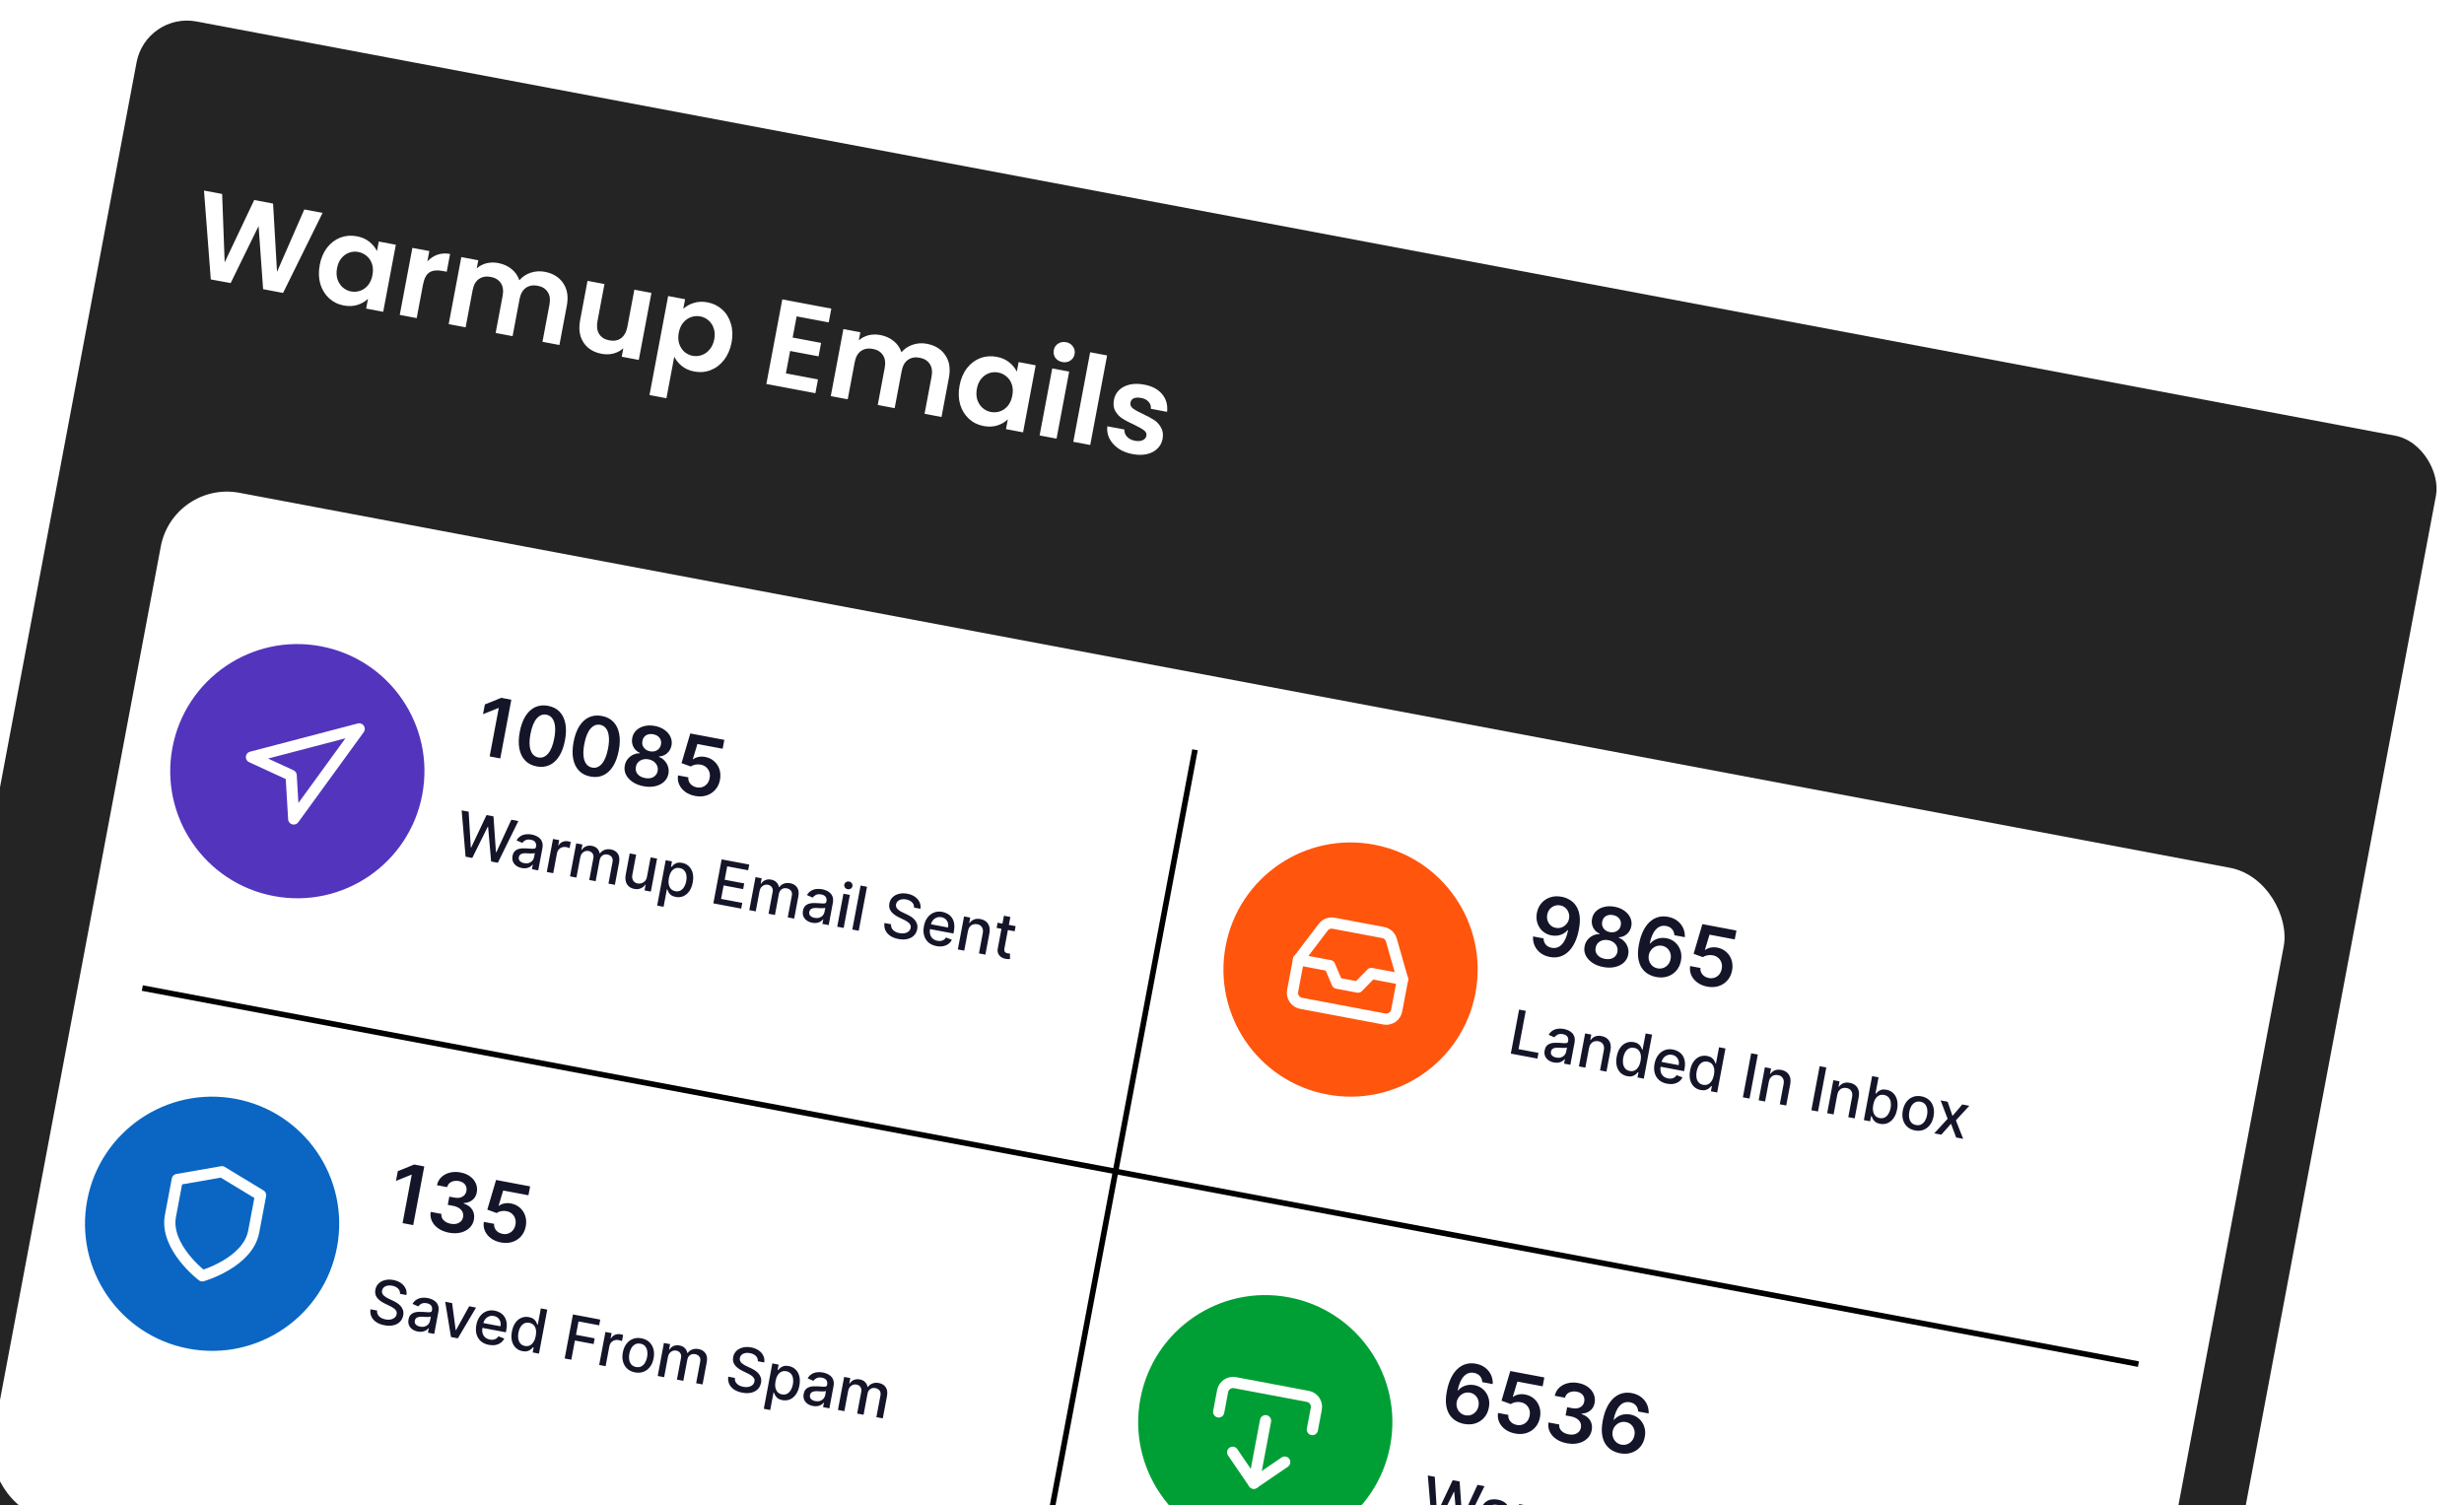 <svg width="311" height="190" viewBox="0 0 311 190" fill="none" xmlns="http://www.w3.org/2000/svg">
<rect x="17.919" y="0.756" width="296.625" height="203.899" rx="7.124" transform="rotate(10.669 17.919 0.756)" fill="#242424" stroke="white" stroke-width="1.295"/>
<path d="M40.716 26.872L35.729 36.973L33.208 36.498L32.638 28.529L29.115 35.727L26.607 35.27L25.747 24.052L28.038 24.483L28.357 33.116L32.086 25.246L34.468 25.695L34.964 34.314L38.409 26.437L40.716 26.872ZM40.357 33.431C40.518 32.576 40.829 31.849 41.289 31.25C41.76 30.654 42.32 30.232 42.967 29.985C43.625 29.74 44.315 29.685 45.038 29.822C45.67 29.941 46.196 30.171 46.616 30.514C47.047 30.859 47.368 31.252 47.581 31.692L47.808 30.486L49.962 30.891L48.367 39.354L46.214 38.948L46.447 37.711C46.097 38.056 45.653 38.315 45.114 38.488C44.587 38.652 44.008 38.675 43.377 38.556C42.664 38.422 42.047 38.115 41.526 37.638C41.014 37.162 40.648 36.56 40.426 35.833C40.217 35.098 40.194 34.297 40.357 33.431ZM47.011 34.717C47.109 34.197 47.09 33.735 46.956 33.33C46.823 32.915 46.602 32.578 46.292 32.319C45.984 32.051 45.632 31.879 45.234 31.804C44.837 31.729 44.452 31.757 44.08 31.887C43.707 32.017 43.379 32.251 43.094 32.587C42.821 32.915 42.637 33.334 42.541 33.843C42.445 34.352 42.462 34.819 42.593 35.245C42.736 35.662 42.956 36.004 43.254 36.271C43.562 36.54 43.909 36.711 44.296 36.784C44.693 36.858 45.083 36.832 45.466 36.703C45.851 36.565 46.179 36.332 46.452 36.003C46.727 35.665 46.913 35.236 47.011 34.717ZM53.941 33.001C54.301 32.605 54.723 32.321 55.209 32.149C55.705 31.979 56.238 31.947 56.809 32.055L56.386 34.3L55.82 34.194C55.148 34.067 54.609 34.129 54.204 34.38C53.808 34.632 53.536 35.15 53.389 35.934L52.594 40.15L50.456 39.747L52.05 31.285L54.189 31.688L53.941 33.001ZM68.758 34.306C69.797 34.502 70.571 34.98 71.082 35.74C71.604 36.493 71.758 37.439 71.543 38.58L70.608 43.544L68.47 43.141L69.35 38.467C69.475 37.805 69.402 37.269 69.131 36.86C68.862 36.44 68.438 36.175 67.857 36.066C67.277 35.957 66.78 36.048 66.366 36.339C65.965 36.622 65.702 37.094 65.577 37.756L64.697 42.43L62.558 42.027L63.439 37.353C63.563 36.691 63.49 36.156 63.22 35.746C62.951 35.326 62.526 35.062 61.946 34.952C61.355 34.841 60.853 34.931 60.44 35.222C60.038 35.505 59.775 35.977 59.651 36.639L58.77 41.314L56.632 40.911L58.226 32.448L60.364 32.851L60.172 33.875C60.514 33.57 60.918 33.356 61.384 33.233C61.86 33.112 62.358 33.1 62.877 33.198C63.539 33.323 64.103 33.577 64.569 33.96C65.036 34.332 65.364 34.805 65.551 35.378C65.918 34.941 66.389 34.624 66.964 34.427C67.549 34.231 68.147 34.191 68.758 34.306ZM82.221 36.969L80.626 45.431L78.472 45.025L78.674 43.956C78.33 44.271 77.914 44.493 77.425 44.623C76.949 44.744 76.451 44.755 75.932 44.657C75.27 44.533 74.71 44.285 74.253 43.914C73.798 43.533 73.473 43.045 73.279 42.45C73.098 41.846 73.078 41.167 73.22 40.414L74.155 35.449L76.294 35.852L75.416 40.511C75.29 41.183 75.36 41.734 75.627 42.164C75.896 42.584 76.32 42.848 76.901 42.958C77.491 43.069 77.988 42.978 78.391 42.685C78.796 42.382 79.062 41.894 79.189 41.222L80.067 36.563L82.221 36.969ZM86.239 38.991C86.587 38.656 87.024 38.406 87.55 38.242C88.089 38.069 88.669 38.041 89.29 38.158C90.013 38.295 90.631 38.596 91.145 39.061C91.668 39.529 92.036 40.126 92.247 40.851C92.47 41.568 92.501 42.359 92.338 43.225C92.174 44.09 91.856 44.826 91.384 45.433C90.923 46.032 90.363 46.459 89.703 46.714C89.053 46.971 88.367 47.032 87.644 46.896C87.023 46.779 86.497 46.548 86.066 46.203C85.646 45.86 85.324 45.468 85.102 45.025L84.115 50.264L81.977 49.861L84.331 37.366L86.469 37.769L86.239 38.991ZM90.153 42.813C90.249 42.304 90.225 41.846 90.08 41.439C89.947 41.024 89.726 40.687 89.416 40.428C89.117 40.171 88.768 40.006 88.371 39.931C87.984 39.858 87.598 39.891 87.214 40.029C86.841 40.159 86.513 40.393 86.228 40.729C85.953 41.068 85.768 41.491 85.672 42C85.576 42.51 85.594 42.972 85.727 43.387C85.87 43.804 86.09 44.146 86.388 44.413C86.698 44.672 87.046 44.837 87.433 44.91C87.83 44.985 88.216 44.953 88.59 44.812C88.975 44.674 89.305 44.435 89.579 44.097C89.864 43.76 90.055 43.332 90.153 42.813ZM100.55 39.932L100.047 42.605L103.636 43.281L103.317 44.977L99.727 44.3L99.195 47.126L103.243 47.889L102.915 49.63L96.728 48.465L98.74 37.788L104.926 38.953L104.598 40.694L100.55 39.932ZM116.984 43.392C118.023 43.587 118.798 44.066 119.308 44.826C119.831 45.578 119.985 46.525 119.77 47.665L118.835 52.63L116.696 52.227L117.577 47.553C117.701 46.891 117.628 46.355 117.358 45.945C117.089 45.526 116.664 45.261 116.083 45.152C115.503 45.042 115.006 45.133 114.593 45.425C114.191 45.707 113.928 46.18 113.804 46.842L112.923 51.516L110.785 51.113L111.665 46.439C111.79 45.777 111.717 45.241 111.446 44.832C111.177 44.412 110.753 44.147 110.172 44.038C109.581 43.927 109.079 44.017 108.666 44.308C108.265 44.591 108.002 45.063 107.877 45.725L106.997 50.399L104.858 49.996L106.452 41.534L108.591 41.937L108.398 42.96C108.74 42.656 109.144 42.442 109.61 42.319C110.086 42.198 110.584 42.186 111.104 42.284C111.766 42.409 112.329 42.662 112.795 43.045C113.262 43.418 113.59 43.891 113.777 44.464C114.144 44.027 114.615 43.71 115.19 43.513C115.775 43.317 116.373 43.277 116.984 43.392ZM121.117 48.647C121.278 47.791 121.589 47.064 122.05 46.466C122.521 45.869 123.08 45.447 123.728 45.2C124.385 44.955 125.076 44.9 125.799 45.037C126.43 45.156 126.956 45.386 127.376 45.729C127.807 46.074 128.129 46.467 128.341 46.907L128.568 45.701L130.722 46.106L129.128 54.569L126.974 54.163L127.207 52.926C126.857 53.271 126.413 53.53 125.874 53.703C125.348 53.867 124.769 53.89 124.137 53.771C123.425 53.637 122.807 53.331 122.286 52.853C121.774 52.377 121.408 51.775 121.186 51.048C120.977 50.313 120.954 49.512 121.117 48.647ZM127.771 49.932C127.869 49.413 127.85 48.95 127.716 48.545C127.583 48.13 127.362 47.793 127.052 47.535C126.744 47.266 126.392 47.094 125.995 47.019C125.598 46.944 125.213 46.972 124.84 47.102C124.468 47.232 124.139 47.465 123.854 47.802C123.581 48.13 123.397 48.549 123.301 49.058C123.205 49.567 123.223 50.035 123.353 50.46C123.496 50.877 123.717 51.219 124.014 51.486C124.322 51.755 124.67 51.926 125.057 51.999C125.454 52.073 125.844 52.047 126.226 51.919C126.611 51.78 126.94 51.547 127.212 51.218C127.487 50.88 127.673 50.451 127.771 49.932ZM134.085 45.696C133.708 45.625 133.415 45.449 133.204 45.166C133.006 44.876 132.94 44.553 133.007 44.196C133.074 43.84 133.252 43.567 133.541 43.379C133.841 43.183 134.18 43.12 134.557 43.191C134.934 43.262 135.221 43.443 135.42 43.733C135.63 44.015 135.702 44.335 135.635 44.691C135.567 45.047 135.384 45.324 135.083 45.52C134.794 45.709 134.462 45.767 134.085 45.696ZM134.949 46.903L133.355 55.365L131.216 54.962L132.811 46.5L134.949 46.903ZM139.736 44.863L137.606 56.166L135.468 55.763L137.597 44.46L139.736 44.863ZM142.931 57.312C142.239 57.181 141.641 56.942 141.137 56.594C140.635 56.236 140.261 55.812 140.016 55.323C139.781 54.836 139.697 54.33 139.764 53.805L141.918 54.21C141.897 54.544 142.004 54.844 142.239 55.109C142.484 55.377 142.815 55.55 143.233 55.629C143.64 55.705 143.971 55.683 144.226 55.563C144.491 55.444 144.647 55.257 144.695 55.002C144.747 54.727 144.643 54.497 144.382 54.311C144.134 54.117 143.72 53.88 143.14 53.602C142.537 53.331 142.048 53.075 141.671 52.835C141.304 52.597 141.005 52.283 140.773 51.891C140.551 51.501 140.494 51.021 140.602 50.451C140.69 49.983 140.903 49.58 141.241 49.243C141.588 48.908 142.033 48.675 142.574 48.545C143.125 48.417 143.742 48.417 144.425 48.546C145.433 48.736 146.189 49.142 146.694 49.764C147.201 50.376 147.404 51.116 147.304 51.983L145.257 51.597C145.29 51.255 145.198 50.964 144.979 50.722C144.773 50.472 144.462 50.308 144.044 50.23C143.657 50.157 143.343 50.171 143.103 50.274C142.872 50.378 142.733 50.557 142.685 50.812C142.631 51.097 142.732 51.343 142.989 51.549C143.247 51.745 143.662 51.977 144.234 52.243C144.816 52.511 145.291 52.763 145.657 53.001C146.024 53.239 146.317 53.558 146.537 53.958C146.769 54.349 146.837 54.826 146.742 55.388C146.65 55.877 146.43 56.289 146.082 56.624C145.744 56.961 145.3 57.194 144.748 57.322C144.209 57.442 143.603 57.438 142.931 57.312Z" fill="white"/>
<g filter="url(#filter0_d_16960_12327)">
<rect x="19.035" y="57.793" width="272.662" height="131.722" rx="8.499" transform="rotate(10.669 19.035 57.793)" fill="white"/>
</g>
<circle cx="37.529" cy="97.336" r="16.042" transform="rotate(10.669 37.529 97.336)" fill="#5334BD"/>
<circle cx="26.771" cy="154.461" r="16.042" transform="rotate(10.669 26.771 154.461)" fill="#0A66C2"/>
<circle cx="159.701" cy="179.508" r="16.042" transform="rotate(10.669 159.701 179.508)" fill="#009F35"/>
<circle cx="170.463" cy="122.375" r="16.042" transform="rotate(10.669 170.463 122.375)" fill="#FF550D"/>
<path d="M64.539 88.32L63.143 95.726L61.802 95.473L62.951 89.372L62.908 89.364L60.967 90.144L61.199 88.915L63.262 88.079L64.539 88.32ZM67.735 96.737C67.139 96.624 66.656 96.377 66.287 95.996C65.919 95.612 65.675 95.113 65.554 94.499C65.435 93.882 65.452 93.17 65.604 92.362C65.759 91.555 66.003 90.89 66.336 90.366C66.672 89.84 67.081 89.468 67.561 89.249C68.044 89.03 68.582 88.977 69.176 89.088C69.769 89.2 70.25 89.446 70.621 89.825C70.991 90.204 71.236 90.7 71.356 91.311C71.477 91.924 71.462 92.632 71.311 93.437C71.158 94.248 70.913 94.918 70.576 95.448C70.242 95.977 69.833 96.352 69.35 96.573C68.868 96.794 68.33 96.849 67.735 96.737ZM67.948 95.605C68.411 95.692 68.819 95.533 69.172 95.128C69.529 94.721 69.791 94.072 69.958 93.183C70.069 92.594 70.101 92.089 70.053 91.665C70.006 91.242 69.889 90.908 69.703 90.663C69.517 90.416 69.271 90.263 68.965 90.206C68.505 90.119 68.097 90.279 67.743 90.687C67.39 91.092 67.129 91.736 66.96 92.618C66.847 93.208 66.812 93.716 66.857 94.141C66.904 94.567 67.02 94.903 67.206 95.15C67.392 95.395 67.639 95.547 67.948 95.605ZM74.527 98.016C73.931 97.904 73.449 97.657 73.079 97.275C72.712 96.892 72.467 96.393 72.346 95.778C72.228 95.162 72.244 94.45 72.397 93.642C72.551 92.835 72.795 92.169 73.128 91.645C73.465 91.12 73.873 90.747 74.354 90.528C74.837 90.31 75.375 90.256 75.968 90.368C76.561 90.48 77.043 90.725 77.413 91.105C77.783 91.484 78.028 91.979 78.148 92.591C78.269 93.203 78.255 93.912 78.103 94.717C77.95 95.527 77.705 96.197 77.368 96.728C77.034 97.257 76.625 97.632 76.142 97.853C75.661 98.074 75.122 98.129 74.527 98.016ZM74.74 96.884C75.203 96.972 75.611 96.813 75.965 96.407C76.321 96 76.583 95.352 76.75 94.462C76.861 93.874 76.893 93.368 76.845 92.945C76.798 92.522 76.681 92.187 76.495 91.943C76.309 91.695 76.063 91.543 75.757 91.485C75.297 91.399 74.89 91.559 74.536 91.967C74.182 92.372 73.921 93.016 73.752 93.897C73.639 94.488 73.604 94.995 73.649 95.421C73.696 95.847 73.812 96.183 73.998 96.43C74.184 96.675 74.431 96.826 74.74 96.884ZM81.222 99.236C80.684 99.135 80.224 98.955 79.841 98.695C79.46 98.436 79.181 98.128 79.004 97.77C78.83 97.41 78.781 97.031 78.859 96.631C78.915 96.319 79.037 96.046 79.223 95.812C79.41 95.577 79.636 95.395 79.903 95.266C80.172 95.134 80.456 95.072 80.754 95.078L80.764 95.027C80.399 94.871 80.127 94.619 79.948 94.271C79.772 93.921 79.722 93.546 79.8 93.146C79.87 92.764 80.04 92.445 80.311 92.186C80.582 91.927 80.92 91.748 81.326 91.647C81.732 91.544 82.175 91.537 82.655 91.628C83.13 91.717 83.537 91.884 83.875 92.127C84.217 92.369 84.466 92.659 84.625 92.999C84.785 93.339 84.83 93.699 84.758 94.08C84.683 94.48 84.497 94.811 84.201 95.072C83.907 95.331 83.566 95.468 83.176 95.482L83.166 95.532C83.447 95.635 83.686 95.796 83.884 96.016C84.085 96.234 84.23 96.486 84.318 96.772C84.409 97.058 84.425 97.357 84.367 97.668C84.291 98.069 84.106 98.404 83.81 98.676C83.515 98.945 83.143 99.13 82.694 99.233C82.248 99.336 81.757 99.337 81.222 99.236ZM81.416 98.202C81.694 98.254 81.944 98.253 82.166 98.197C82.389 98.14 82.574 98.034 82.72 97.882C82.866 97.73 82.962 97.541 83.007 97.315C83.049 97.078 83.026 96.858 82.94 96.654C82.856 96.449 82.721 96.275 82.533 96.132C82.347 95.99 82.123 95.894 81.861 95.844C81.596 95.794 81.349 95.802 81.123 95.866C80.896 95.931 80.705 96.043 80.55 96.204C80.397 96.363 80.3 96.56 80.258 96.797C80.213 97.023 80.231 97.234 80.311 97.429C80.393 97.621 80.526 97.785 80.713 97.92C80.902 98.055 81.137 98.15 81.416 98.202ZM82.052 94.828C82.279 94.871 82.487 94.863 82.678 94.804C82.871 94.746 83.034 94.644 83.166 94.499C83.299 94.354 83.386 94.175 83.429 93.96C83.466 93.748 83.451 93.553 83.382 93.375C83.313 93.195 83.199 93.045 83.04 92.925C82.881 92.802 82.686 92.72 82.457 92.677C82.224 92.632 82.009 92.638 81.814 92.694C81.621 92.748 81.461 92.846 81.332 92.989C81.205 93.13 81.123 93.306 81.085 93.519C81.043 93.733 81.055 93.931 81.123 94.114C81.194 94.295 81.309 94.448 81.467 94.576C81.628 94.701 81.823 94.785 82.052 94.828ZM87.737 100.464C87.255 100.373 86.841 100.201 86.494 99.949C86.147 99.694 85.892 99.386 85.728 99.026C85.566 98.666 85.516 98.279 85.579 97.867L86.881 98.112C86.848 98.42 86.932 98.693 87.135 98.931C87.338 99.167 87.606 99.316 87.942 99.379C88.204 99.429 88.45 99.412 88.677 99.33C88.905 99.249 89.098 99.111 89.256 98.919C89.415 98.727 89.519 98.493 89.568 98.218C89.623 97.939 89.611 97.679 89.531 97.439C89.452 97.2 89.319 96.999 89.132 96.836C88.946 96.671 88.717 96.563 88.444 96.512C88.223 96.468 87.997 96.468 87.767 96.511C87.536 96.555 87.345 96.634 87.194 96.748L86.02 96.321L87.126 92.575L91.422 93.385L91.211 94.505L88.025 93.905L87.442 95.829L87.486 95.837C87.653 95.701 87.873 95.604 88.143 95.545C88.415 95.484 88.7 95.481 88.999 95.538C89.447 95.622 89.827 95.804 90.139 96.082C90.452 96.358 90.674 96.7 90.807 97.107C90.94 97.514 90.962 97.955 90.873 98.43C90.781 98.919 90.585 99.334 90.286 99.675C89.99 100.013 89.621 100.255 89.18 100.399C88.741 100.541 88.26 100.562 87.737 100.464ZM58.764 108.129L58.27 102.285L59.151 102.451L59.423 106.956L59.474 106.966L61.41 102.876L62.284 103.041L62.598 107.557L62.65 107.567L64.54 103.466L65.424 103.632L62.835 108.896L61.991 108.737L61.606 104.357L61.563 104.348L59.61 108.289L58.764 108.129ZM65.862 109.562C65.598 109.512 65.368 109.418 65.173 109.281C64.979 109.141 64.837 108.965 64.748 108.754C64.66 108.543 64.642 108.301 64.693 108.028C64.738 107.792 64.819 107.608 64.938 107.473C65.057 107.338 65.202 107.241 65.372 107.181C65.543 107.121 65.727 107.087 65.925 107.077C66.124 107.068 66.324 107.07 66.525 107.084C66.78 107.102 66.987 107.116 67.146 107.128C67.305 107.137 67.424 107.127 67.503 107.096C67.582 107.066 67.63 107.002 67.649 106.905L67.652 106.886C67.697 106.649 67.665 106.453 67.555 106.297C67.448 106.142 67.263 106.04 67.001 105.991C66.728 105.939 66.501 105.959 66.321 106.051C66.143 106.141 66.01 106.254 65.923 106.389L65.194 106.072C65.332 105.836 65.502 105.656 65.705 105.533C65.91 105.409 66.133 105.333 66.374 105.306C66.616 105.276 66.862 105.285 67.114 105.332C67.28 105.364 67.453 105.417 67.631 105.492C67.812 105.565 67.974 105.669 68.118 105.802C68.263 105.936 68.37 106.109 68.438 106.321C68.507 106.53 68.513 106.787 68.456 107.091L67.935 109.857L67.143 109.708L67.25 109.138L67.218 109.132C67.146 109.227 67.047 109.315 66.924 109.397C66.8 109.478 66.649 109.537 66.472 109.573C66.295 109.609 66.091 109.605 65.862 109.562ZM66.161 108.944C66.385 108.987 66.585 108.978 66.761 108.92C66.938 108.861 67.082 108.769 67.192 108.642C67.305 108.513 67.376 108.366 67.407 108.202L67.508 107.665C67.474 107.688 67.413 107.705 67.325 107.714C67.239 107.723 67.142 107.726 67.034 107.724C66.926 107.721 66.821 107.717 66.719 107.713C66.617 107.706 66.531 107.702 66.463 107.698C66.302 107.688 66.152 107.695 66.013 107.717C65.876 107.74 65.76 107.788 65.665 107.862C65.573 107.935 65.513 108.043 65.486 108.188C65.448 108.389 65.494 108.555 65.623 108.686C65.752 108.815 65.931 108.901 66.161 108.944ZM69.015 110.061L69.8 105.895L70.584 106.042L70.459 106.704L70.502 106.712C70.621 106.502 70.788 106.351 71.004 106.259C71.222 106.165 71.453 106.141 71.697 106.187C71.747 106.197 71.807 106.21 71.875 106.227C71.945 106.243 71.999 106.258 72.038 106.271L71.891 107.047C71.861 107.032 71.805 107.011 71.724 106.984C71.643 106.956 71.561 106.934 71.478 106.918C71.286 106.882 71.107 106.891 70.942 106.944C70.779 106.996 70.64 107.085 70.526 107.211C70.413 107.336 70.339 107.489 70.305 107.669L69.826 110.213L69.015 110.061ZM71.946 110.613L72.731 106.447L73.51 106.594L73.382 107.272L73.433 107.281C73.563 107.068 73.739 106.916 73.96 106.825C74.182 106.731 74.43 106.711 74.705 106.763C74.983 106.815 75.204 106.924 75.368 107.09C75.533 107.256 75.64 107.461 75.687 107.706L75.731 107.714C75.872 107.51 76.064 107.363 76.305 107.272C76.547 107.179 76.819 107.161 77.119 107.217C77.497 107.289 77.783 107.465 77.977 107.747C78.173 108.029 78.225 108.409 78.136 108.886L77.609 111.68L76.798 111.527L77.31 108.809C77.364 108.527 77.325 108.308 77.195 108.153C77.066 107.997 76.894 107.9 76.68 107.859C76.416 107.81 76.196 107.852 76.019 107.987C75.842 108.121 75.73 108.314 75.682 108.567L75.182 111.222L74.374 111.07L74.895 108.301C74.938 108.075 74.902 107.88 74.787 107.716C74.671 107.552 74.501 107.449 74.275 107.406C74.121 107.377 73.972 107.391 73.826 107.448C73.683 107.503 73.558 107.595 73.451 107.723C73.347 107.851 73.277 108.009 73.241 108.197L72.757 110.766L71.946 110.613ZM81.661 110.654L82.12 108.216L82.934 108.369L82.149 112.535L81.351 112.385L81.487 111.663L81.444 111.655C81.306 111.859 81.118 112.016 80.878 112.124C80.641 112.231 80.366 112.255 80.053 112.196C79.785 112.146 79.559 112.042 79.376 111.886C79.194 111.728 79.066 111.522 78.992 111.266C78.921 111.011 78.917 110.712 78.982 110.368L79.481 107.719L80.292 107.871L79.811 110.424C79.758 110.707 79.794 110.948 79.919 111.146C80.045 111.344 80.234 111.466 80.485 111.514C80.637 111.542 80.795 111.533 80.959 111.485C81.125 111.438 81.273 111.347 81.401 111.212C81.531 111.077 81.618 110.891 81.661 110.654ZM82.944 114.302L84.023 108.574L84.815 108.724L84.688 109.399L84.756 109.412C84.819 109.334 84.906 109.246 85.016 109.149C85.126 109.052 85.268 108.975 85.441 108.92C85.615 108.863 85.831 108.859 86.089 108.907C86.426 108.971 86.71 109.112 86.942 109.332C87.174 109.552 87.335 109.836 87.424 110.184C87.516 110.533 87.519 110.932 87.434 111.382C87.35 111.833 87.202 112.204 86.991 112.498C86.781 112.79 86.528 112.998 86.233 113.122C85.939 113.244 85.623 113.274 85.287 113.21C85.034 113.163 84.835 113.081 84.69 112.966C84.547 112.851 84.441 112.728 84.372 112.597C84.303 112.466 84.252 112.352 84.22 112.254L84.171 112.245L83.755 114.455L82.944 114.302ZM84.425 110.807C84.37 111.1 84.364 111.365 84.408 111.601C84.451 111.838 84.542 112.034 84.679 112.189C84.817 112.342 85.002 112.441 85.236 112.485C85.478 112.53 85.692 112.504 85.879 112.406C86.067 112.307 86.223 112.154 86.348 111.947C86.475 111.741 86.564 111.498 86.617 111.22C86.669 110.945 86.674 110.69 86.632 110.456C86.591 110.222 86.501 110.026 86.36 109.868C86.222 109.711 86.03 109.61 85.786 109.564C85.551 109.519 85.341 109.542 85.155 109.633C84.971 109.724 84.817 109.87 84.693 110.071C84.569 110.272 84.48 110.518 84.425 110.807ZM90.038 114.021L91.085 108.467L94.567 109.123L94.431 109.844L91.787 109.346L91.468 111.039L93.931 111.503L93.796 112.221L91.333 111.757L91.013 113.458L93.689 113.962L93.553 114.684L90.038 114.021ZM94.575 114.876L95.36 110.71L96.138 110.857L96.011 111.535L96.062 111.545C96.192 111.331 96.368 111.179 96.589 111.088C96.811 110.995 97.059 110.974 97.334 111.026C97.612 111.078 97.833 111.187 97.997 111.353C98.162 111.519 98.269 111.724 98.316 111.969L98.359 111.977C98.501 111.774 98.692 111.626 98.934 111.535C99.177 111.442 99.448 111.424 99.748 111.481C100.126 111.552 100.412 111.728 100.606 112.01C100.802 112.292 100.855 112.672 100.765 113.149L100.238 115.943L99.427 115.79L99.939 113.073C99.993 112.791 99.954 112.572 99.824 112.416C99.695 112.261 99.523 112.163 99.309 112.123C99.046 112.073 98.825 112.116 98.648 112.251C98.471 112.384 98.359 112.577 98.311 112.83L97.811 115.486L97.003 115.333L97.524 112.564C97.567 112.338 97.531 112.143 97.415 111.979C97.3 111.815 97.13 111.712 96.904 111.669C96.75 111.64 96.6 111.654 96.455 111.711C96.312 111.767 96.187 111.858 96.08 111.986C95.976 112.114 95.906 112.272 95.87 112.46L95.386 115.029L94.575 114.876ZM102.52 116.468C102.256 116.419 102.027 116.325 101.832 116.187C101.637 116.047 101.495 115.872 101.406 115.66C101.318 115.449 101.3 115.207 101.352 114.934C101.396 114.699 101.478 114.514 101.597 114.379C101.716 114.244 101.86 114.147 102.031 114.087C102.201 114.028 102.386 113.993 102.584 113.984C102.782 113.974 102.982 113.976 103.184 113.99C103.439 114.008 103.646 114.023 103.805 114.034C103.964 114.043 104.083 114.033 104.161 114.003C104.24 113.973 104.289 113.909 104.307 113.811L104.311 113.792C104.355 113.555 104.323 113.359 104.214 113.204C104.106 113.049 103.921 112.947 103.659 112.897C103.386 112.846 103.16 112.866 102.979 112.957C102.801 113.047 102.669 113.16 102.582 113.295L101.852 112.978C101.99 112.742 102.161 112.562 102.364 112.44C102.569 112.315 102.792 112.239 103.033 112.212C103.274 112.182 103.521 112.191 103.772 112.239C103.938 112.27 104.111 112.323 104.29 112.398C104.471 112.471 104.633 112.575 104.776 112.709C104.921 112.843 105.028 113.016 105.097 113.227C105.166 113.437 105.172 113.693 105.115 113.997L104.593 116.763L103.801 116.614L103.909 116.045L103.876 116.039C103.804 116.134 103.706 116.222 103.582 116.303C103.458 116.385 103.307 116.443 103.13 116.479C102.953 116.515 102.75 116.512 102.52 116.468ZM102.819 115.851C103.043 115.893 103.243 115.885 103.419 115.826C103.597 115.768 103.741 115.675 103.851 115.548C103.963 115.419 104.035 115.273 104.066 115.108L104.167 114.571C104.132 114.595 104.071 114.611 103.983 114.621C103.897 114.629 103.8 114.632 103.692 114.631C103.584 114.627 103.479 114.623 103.377 114.619C103.275 114.613 103.19 114.608 103.121 114.604C102.96 114.595 102.81 114.601 102.671 114.624C102.534 114.646 102.418 114.695 102.324 114.769C102.231 114.841 102.172 114.95 102.144 115.094C102.107 115.295 102.152 115.461 102.281 115.592C102.41 115.721 102.589 115.807 102.819 115.851ZM105.673 116.967L106.458 112.801L107.269 112.954L106.484 117.12L105.673 116.967ZM106.989 112.235C106.848 112.209 106.736 112.139 106.652 112.026C106.571 111.911 106.542 111.788 106.567 111.656C106.593 111.522 106.664 111.418 106.781 111.342C106.9 111.266 107.03 111.241 107.171 111.267C107.312 111.294 107.424 111.364 107.505 111.479C107.589 111.592 107.618 111.715 107.593 111.849C107.568 111.981 107.496 112.086 107.376 112.162C107.259 112.238 107.13 112.262 106.989 112.235ZM109.433 111.924L108.386 117.478L107.575 117.325L108.622 111.771L109.433 111.924ZM115.365 114.552C115.384 114.29 115.302 114.068 115.119 113.888C114.936 113.706 114.686 113.584 114.368 113.524C114.14 113.481 113.936 113.481 113.756 113.522C113.576 113.561 113.429 113.634 113.313 113.741C113.199 113.847 113.128 113.979 113.098 114.136C113.073 114.268 113.082 114.388 113.126 114.495C113.171 114.603 113.238 114.699 113.327 114.783C113.418 114.866 113.519 114.94 113.628 115.006C113.738 115.069 113.844 115.125 113.948 115.172L114.463 115.416C114.632 115.492 114.803 115.585 114.975 115.695C115.148 115.804 115.302 115.934 115.438 116.085C115.574 116.236 115.675 116.411 115.738 116.608C115.804 116.806 115.814 117.029 115.767 117.279C115.707 117.593 115.573 117.858 115.365 118.071C115.158 118.285 114.887 118.433 114.553 118.516C114.221 118.6 113.838 118.601 113.404 118.519C112.988 118.441 112.641 118.307 112.362 118.118C112.083 117.928 111.881 117.696 111.754 117.422C111.629 117.145 111.588 116.838 111.633 116.5L112.474 116.659C112.452 116.862 112.486 117.042 112.575 117.197C112.666 117.351 112.794 117.477 112.961 117.576C113.13 117.673 113.322 117.742 113.537 117.783C113.774 117.827 113.992 117.83 114.19 117.791C114.391 117.75 114.557 117.673 114.689 117.559C114.821 117.443 114.904 117.295 114.938 117.114C114.969 116.95 114.947 116.806 114.873 116.684C114.801 116.561 114.691 116.451 114.545 116.352C114.401 116.254 114.234 116.16 114.045 116.07L113.423 115.767C113.001 115.562 112.682 115.318 112.466 115.034C112.251 114.75 112.181 114.415 112.253 114.028C112.314 113.708 112.453 113.445 112.672 113.239C112.89 113.033 113.16 112.892 113.482 112.815C113.803 112.738 114.15 112.734 114.523 112.804C114.899 112.875 115.218 113.003 115.481 113.189C115.745 113.376 115.939 113.6 116.062 113.863C116.185 114.124 116.222 114.405 116.173 114.704L115.365 114.552ZM118.193 119.413C117.783 119.335 117.446 119.181 117.182 118.95C116.921 118.717 116.74 118.426 116.639 118.075C116.541 117.723 116.532 117.331 116.614 116.899C116.694 116.473 116.845 116.111 117.065 115.816C117.287 115.521 117.559 115.309 117.881 115.181C118.205 115.052 118.56 115.025 118.947 115.098C119.182 115.142 119.403 115.224 119.609 115.343C119.815 115.462 119.99 115.622 120.134 115.821C120.278 116.021 120.375 116.263 120.427 116.548C120.478 116.831 120.468 117.161 120.397 117.539L120.343 117.826L117.031 117.203L117.146 116.595L119.663 117.069C119.703 116.856 119.695 116.659 119.639 116.478C119.584 116.295 119.486 116.141 119.347 116.016C119.21 115.891 119.036 115.808 118.826 115.769C118.599 115.726 118.389 115.744 118.198 115.824C118.009 115.903 117.852 116.023 117.726 116.185C117.602 116.345 117.521 116.529 117.481 116.737L117.392 117.212C117.339 117.49 117.344 117.736 117.405 117.95C117.467 118.164 117.577 118.339 117.735 118.475C117.893 118.61 118.091 118.7 118.328 118.744C118.481 118.773 118.626 118.778 118.76 118.758C118.895 118.737 119.017 118.691 119.126 118.62C119.235 118.548 119.326 118.452 119.4 118.331L120.141 118.614C120.037 118.829 119.889 119.006 119.698 119.146C119.509 119.284 119.287 119.378 119.03 119.427C118.776 119.475 118.497 119.47 118.193 119.413ZM122.173 117.514L121.707 119.988L120.896 119.835L121.681 115.669L122.459 115.816L122.332 116.494L122.383 116.503C122.521 116.301 122.704 116.152 122.934 116.057C123.165 115.962 123.437 115.944 123.75 116.003C124.034 116.056 124.271 116.163 124.462 116.322C124.653 116.48 124.786 116.686 124.859 116.942C124.933 117.197 124.937 117.497 124.872 117.84L124.373 120.49L123.562 120.337L124.043 117.785C124.1 117.483 124.066 117.232 123.941 117.033C123.816 116.831 123.616 116.705 123.341 116.653C123.153 116.617 122.978 116.627 122.816 116.68C122.656 116.735 122.519 116.832 122.404 116.974C122.292 117.113 122.215 117.294 122.173 117.514ZM128.19 116.895L128.068 117.546L125.792 117.118L125.915 116.467L128.19 116.895ZM126.713 115.583L127.524 115.736L126.782 119.677C126.752 119.834 126.753 119.957 126.785 120.046C126.817 120.132 126.868 120.197 126.937 120.24C127.008 120.281 127.087 120.31 127.176 120.327C127.241 120.339 127.299 120.346 127.349 120.346C127.4 120.346 127.439 120.346 127.467 120.345L127.488 121.043C127.437 121.052 127.367 121.058 127.277 121.059C127.186 121.063 127.076 121.053 126.945 121.031C126.731 120.994 126.539 120.919 126.37 120.804C126.2 120.69 126.074 120.539 125.992 120.351C125.909 120.163 125.892 119.944 125.939 119.692L126.713 115.583Z" fill="#151529"/>
<path d="M53.55 147.226L52.155 154.632L50.813 154.379L51.963 148.279L51.919 148.27L49.979 149.051L50.21 147.821L52.274 146.985L53.55 147.226ZM56.674 155.588C56.154 155.49 55.708 155.314 55.336 155.059C54.967 154.805 54.696 154.496 54.522 154.134C54.348 153.772 54.293 153.381 54.357 152.961L55.717 153.217C55.691 153.42 55.724 153.607 55.817 153.779C55.91 153.949 56.048 154.094 56.233 154.213C56.418 154.333 56.634 154.416 56.883 154.463C57.148 154.513 57.391 154.511 57.614 154.458C57.836 154.403 58.021 154.303 58.168 154.158C58.315 154.014 58.408 153.833 58.446 153.615C58.491 153.392 58.471 153.183 58.385 152.99C58.299 152.796 58.153 152.63 57.947 152.491C57.743 152.353 57.485 152.255 57.171 152.196L56.517 152.072L56.712 151.038L57.366 151.161C57.624 151.21 57.858 151.208 58.067 151.155C58.279 151.103 58.456 151.006 58.598 150.865C58.739 150.722 58.829 150.543 58.867 150.328C58.909 150.119 58.897 149.928 58.829 149.756C58.765 149.581 58.654 149.434 58.496 149.315C58.342 149.196 58.149 149.114 57.917 149.071C57.691 149.028 57.473 149.03 57.265 149.075C57.056 149.121 56.879 149.209 56.732 149.338C56.586 149.465 56.49 149.632 56.443 149.838L55.152 149.595C55.24 149.182 55.428 148.84 55.716 148.57C56.007 148.298 56.362 148.11 56.781 148.007C57.2 147.901 57.65 147.893 58.129 147.984C58.624 148.077 59.035 148.25 59.364 148.505C59.696 148.757 59.933 149.057 60.075 149.406C60.216 149.755 60.251 150.117 60.181 150.493C60.104 150.911 59.916 151.237 59.614 151.473C59.315 151.708 58.957 151.832 58.541 151.843L58.53 151.901C59.037 152.072 59.4 152.34 59.618 152.705C59.839 153.069 59.904 153.482 59.815 153.944C59.737 154.359 59.549 154.708 59.251 154.991C58.956 155.273 58.584 155.467 58.137 155.575C57.692 155.684 57.205 155.688 56.674 155.588ZM63.224 156.822C62.742 156.731 62.328 156.56 61.981 156.307C61.634 156.052 61.379 155.744 61.215 155.384C61.053 155.024 61.003 154.638 61.066 154.225L62.368 154.47C62.335 154.779 62.419 155.052 62.622 155.289C62.825 155.525 63.093 155.674 63.429 155.737C63.691 155.787 63.937 155.771 64.164 155.689C64.392 155.607 64.585 155.47 64.743 155.277C64.902 155.085 65.006 154.851 65.055 154.576C65.11 154.297 65.098 154.037 65.019 153.798C64.939 153.558 64.806 153.357 64.619 153.194C64.433 153.029 64.204 152.921 63.931 152.87C63.71 152.826 63.484 152.826 63.254 152.87C63.023 152.914 62.832 152.993 62.681 153.106L61.507 152.679L62.613 148.933L66.909 149.743L66.698 150.864L63.512 150.264L62.929 152.187L62.972 152.195C63.14 152.059 63.36 151.962 63.63 151.903C63.901 151.842 64.187 151.84 64.486 151.896C64.934 151.981 65.314 152.162 65.626 152.44C65.939 152.716 66.161 153.058 66.294 153.465C66.427 153.872 66.449 154.313 66.36 154.788C66.267 155.277 66.072 155.692 65.773 156.033C65.477 156.372 65.108 156.613 64.667 156.757C64.228 156.899 63.747 156.921 63.224 156.822ZM50.489 163.306C50.508 163.044 50.427 162.822 50.243 162.642C50.061 162.46 49.81 162.338 49.492 162.278C49.264 162.235 49.06 162.235 48.88 162.276C48.7 162.315 48.553 162.388 48.437 162.495C48.324 162.601 48.252 162.733 48.222 162.89C48.197 163.022 48.207 163.142 48.25 163.249C48.295 163.357 48.362 163.453 48.452 163.537C48.543 163.62 48.643 163.694 48.752 163.76C48.862 163.823 48.968 163.879 49.072 163.926L49.588 164.17C49.757 164.246 49.927 164.339 50.1 164.449C50.272 164.558 50.426 164.688 50.562 164.839C50.699 164.99 50.799 165.165 50.863 165.362C50.928 165.56 50.938 165.783 50.891 166.033C50.831 166.347 50.697 166.611 50.489 166.825C50.282 167.039 50.011 167.187 49.678 167.27C49.345 167.354 48.962 167.355 48.528 167.273C48.112 167.195 47.765 167.061 47.486 166.871C47.207 166.682 47.005 166.45 46.879 166.176C46.753 165.899 46.712 165.592 46.758 165.254L47.598 165.413C47.577 165.616 47.61 165.796 47.699 165.951C47.79 166.105 47.919 166.231 48.085 166.33C48.254 166.427 48.446 166.496 48.661 166.537C48.898 166.581 49.116 166.584 49.314 166.545C49.515 166.504 49.681 166.427 49.813 166.313C49.945 166.197 50.028 166.049 50.062 165.868C50.093 165.704 50.072 165.56 49.998 165.438C49.925 165.315 49.816 165.205 49.67 165.106C49.525 165.008 49.358 164.914 49.169 164.824L48.547 164.521C48.125 164.316 47.806 164.072 47.59 163.788C47.376 163.504 47.305 163.169 47.378 162.782C47.438 162.462 47.578 162.199 47.796 161.993C48.014 161.787 48.285 161.646 48.606 161.569C48.928 161.492 49.275 161.488 49.647 161.558C50.023 161.629 50.343 161.757 50.605 161.943C50.87 162.13 51.063 162.354 51.186 162.617C51.309 162.878 51.346 163.159 51.297 163.458L50.489 163.306ZM52.733 168.065C52.469 168.015 52.239 167.921 52.044 167.784C51.85 167.644 51.708 167.468 51.619 167.257C51.531 167.046 51.513 166.804 51.565 166.53C51.609 166.295 51.69 166.11 51.809 165.976C51.928 165.841 52.073 165.744 52.243 165.684C52.414 165.624 52.598 165.59 52.797 165.58C52.995 165.571 53.195 165.573 53.397 165.587C53.651 165.605 53.858 165.619 54.017 165.631C54.176 165.64 54.295 165.63 54.374 165.599C54.453 165.569 54.501 165.505 54.52 165.408L54.523 165.389C54.568 165.152 54.536 164.956 54.426 164.8C54.319 164.645 54.134 164.543 53.872 164.494C53.599 164.442 53.372 164.462 53.192 164.554C53.014 164.644 52.882 164.757 52.794 164.892L52.065 164.575C52.203 164.339 52.373 164.159 52.576 164.036C52.781 163.912 53.005 163.836 53.246 163.808C53.487 163.779 53.733 163.788 53.985 163.835C54.151 163.867 54.324 163.92 54.502 163.995C54.683 164.068 54.845 164.172 54.989 164.305C55.134 164.439 55.241 164.612 55.309 164.824C55.379 165.033 55.385 165.29 55.327 165.594L54.806 168.36L54.014 168.211L54.121 167.641L54.089 167.635C54.017 167.73 53.919 167.818 53.795 167.9C53.671 167.981 53.52 168.04 53.343 168.076C53.166 168.112 52.963 168.108 52.733 168.065ZM53.032 167.447C53.256 167.49 53.456 167.481 53.632 167.423C53.809 167.364 53.953 167.272 54.063 167.145C54.176 167.016 54.247 166.869 54.278 166.705L54.38 166.168C54.345 166.191 54.284 166.208 54.196 166.217C54.11 166.226 54.013 166.229 53.905 166.227C53.797 166.224 53.692 166.22 53.59 166.216C53.488 166.209 53.403 166.205 53.334 166.201C53.173 166.191 53.023 166.198 52.884 166.22C52.747 166.243 52.631 166.291 52.536 166.365C52.444 166.438 52.384 166.546 52.357 166.691C52.319 166.892 52.365 167.058 52.494 167.189C52.623 167.318 52.802 167.404 53.032 167.447ZM60.086 165.041L57.79 168.922L56.922 168.759L56.194 164.308L57.064 164.472L57.515 167.876L57.559 167.884L59.215 164.877L60.086 165.041ZM61.701 169.746C61.291 169.669 60.953 169.514 60.69 169.283C60.429 169.051 60.248 168.759 60.147 168.409C60.049 168.057 60.04 167.665 60.121 167.233C60.202 166.806 60.352 166.445 60.573 166.149C60.795 165.854 61.067 165.642 61.389 165.514C61.713 165.386 62.068 165.358 62.455 165.431C62.69 165.475 62.91 165.557 63.116 165.677C63.322 165.796 63.497 165.955 63.641 166.155C63.785 166.354 63.883 166.596 63.934 166.881C63.986 167.164 63.976 167.495 63.905 167.872L63.85 168.16L60.539 167.536L60.653 166.928L63.17 167.403C63.211 167.189 63.203 166.992 63.147 166.811C63.092 166.629 62.994 166.475 62.855 166.349C62.717 166.224 62.544 166.142 62.334 166.102C62.106 166.059 61.897 166.078 61.706 166.158C61.517 166.236 61.359 166.357 61.233 166.518C61.11 166.678 61.028 166.862 60.989 167.07L60.9 167.545C60.847 167.823 60.851 168.069 60.912 168.283C60.975 168.497 61.085 168.672 61.243 168.809C61.401 168.943 61.598 169.033 61.835 169.078C61.989 169.107 62.133 169.111 62.268 169.092C62.403 169.07 62.525 169.024 62.634 168.953C62.743 168.882 62.834 168.786 62.907 168.665L63.649 168.948C63.545 169.162 63.397 169.339 63.206 169.479C63.017 169.618 62.794 169.711 62.538 169.761C62.284 169.808 62.005 169.803 61.701 169.746ZM65.948 170.543C65.612 170.48 65.328 170.338 65.096 170.116C64.867 169.893 64.707 169.608 64.617 169.259C64.53 168.909 64.528 168.509 64.613 168.059C64.698 167.609 64.845 167.238 65.056 166.946C65.268 166.655 65.522 166.449 65.818 166.329C66.114 166.209 66.429 166.18 66.764 166.243C67.022 166.292 67.222 166.374 67.363 166.491C67.506 166.606 67.61 166.728 67.676 166.858C67.743 166.989 67.793 167.102 67.825 167.198L67.874 167.208L68.263 165.144L69.074 165.296L68.027 170.851L67.235 170.702L67.358 170.053L67.29 170.041C67.224 170.12 67.135 170.208 67.021 170.305C66.909 170.402 66.766 170.477 66.59 170.532C66.415 170.587 66.201 170.591 65.948 170.543ZM66.257 169.886C66.491 169.929 66.699 169.905 66.883 169.813C67.07 169.718 67.225 169.569 67.35 169.364C67.476 169.159 67.567 168.911 67.622 168.618C67.677 168.328 67.683 168.067 67.641 167.835C67.598 167.602 67.508 167.41 67.37 167.259C67.232 167.107 67.044 167.009 66.808 166.965C66.564 166.919 66.348 166.944 66.162 167.039C65.975 167.135 65.82 167.285 65.695 167.488C65.573 167.691 65.485 167.931 65.434 168.205C65.381 168.484 65.376 168.742 65.417 168.98C65.458 169.218 65.548 169.418 65.686 169.579C65.826 169.738 66.017 169.84 66.257 169.886ZM71.271 171.462L72.317 165.907L75.762 166.556L75.626 167.278L73.02 166.787L72.701 168.479L75.06 168.924L74.925 169.642L72.565 169.198L72.109 171.62L71.271 171.462ZM75.629 172.283L76.414 168.117L77.198 168.265L77.073 168.927L77.116 168.935C77.234 168.725 77.401 168.574 77.617 168.481C77.835 168.388 78.066 168.364 78.31 168.41C78.361 168.419 78.42 168.432 78.488 168.449C78.558 168.466 78.612 168.481 78.651 168.494L78.505 169.269C78.474 169.254 78.418 169.233 78.337 169.207C78.256 169.179 78.174 169.157 78.091 169.141C77.9 169.105 77.721 169.113 77.556 169.166C77.392 169.218 77.254 169.307 77.14 169.434C77.027 169.558 76.953 169.711 76.919 169.892L76.44 172.436L75.629 172.283ZM80.15 173.222C79.759 173.148 79.435 172.995 79.178 172.761C78.921 172.527 78.742 172.234 78.641 171.882C78.541 171.529 78.531 171.138 78.612 170.708C78.694 170.276 78.846 169.913 79.067 169.62C79.289 169.326 79.563 169.118 79.888 168.993C80.212 168.869 80.57 168.844 80.961 168.918C81.351 168.991 81.675 169.145 81.933 169.379C82.19 169.613 82.369 169.906 82.469 170.26C82.569 170.614 82.578 171.007 82.496 171.44C82.415 171.87 82.264 172.231 82.042 172.522C81.821 172.814 81.548 173.022 81.223 173.146C80.898 173.27 80.54 173.295 80.15 173.222ZM80.281 172.542C80.534 172.589 80.756 172.562 80.948 172.459C81.139 172.357 81.296 172.202 81.417 171.995C81.541 171.788 81.627 171.55 81.678 171.283C81.728 171.017 81.733 170.765 81.694 170.527C81.656 170.288 81.567 170.085 81.427 169.918C81.286 169.751 81.089 169.644 80.836 169.596C80.581 169.548 80.356 169.576 80.163 169.68C79.971 169.784 79.813 169.941 79.689 170.15C79.568 170.357 79.482 170.594 79.432 170.86C79.382 171.127 79.375 171.38 79.413 171.617C79.453 171.855 79.543 172.056 79.684 172.221C79.827 172.387 80.026 172.494 80.281 172.542ZM83.013 173.674L83.798 169.508L84.576 169.655L84.448 170.333L84.5 170.343C84.63 170.129 84.805 169.977 85.027 169.886C85.248 169.793 85.497 169.772 85.771 169.824C86.05 169.876 86.271 169.985 86.434 170.151C86.6 170.317 86.706 170.522 86.754 170.767L86.797 170.775C86.938 170.572 87.13 170.424 87.372 170.333C87.614 170.24 87.885 170.222 88.185 170.279C88.563 170.35 88.849 170.526 89.043 170.808C89.239 171.09 89.292 171.47 89.202 171.947L88.676 174.741L87.865 174.588L88.377 171.871C88.43 171.589 88.392 171.37 88.262 171.214C88.132 171.059 87.96 170.961 87.747 170.921C87.483 170.871 87.262 170.914 87.085 171.049C86.909 171.182 86.796 171.375 86.749 171.628L86.248 174.284L85.44 174.131L85.962 171.362C86.004 171.136 85.968 170.941 85.853 170.777C85.738 170.613 85.567 170.51 85.341 170.467C85.188 170.439 85.038 170.452 84.892 170.509C84.749 170.565 84.624 170.656 84.518 170.784C84.413 170.912 84.343 171.07 84.308 171.258L83.824 173.827L83.013 173.674ZM95.65 171.814C95.669 171.552 95.588 171.331 95.404 171.15C95.222 170.968 94.971 170.847 94.653 170.787C94.425 170.744 94.221 170.743 94.041 170.784C93.862 170.823 93.714 170.896 93.598 171.004C93.484 171.109 93.413 171.241 93.383 171.398C93.358 171.53 93.368 171.65 93.411 171.758C93.456 171.865 93.523 171.961 93.612 172.045C93.704 172.128 93.804 172.202 93.913 172.268C94.023 172.331 94.129 172.387 94.233 172.435L94.749 172.678C94.918 172.755 95.088 172.848 95.261 172.957C95.433 173.066 95.587 173.196 95.724 173.347C95.86 173.499 95.96 173.673 96.024 173.87C96.09 174.068 96.099 174.292 96.052 174.541C95.993 174.856 95.859 175.12 95.65 175.333C95.443 175.547 95.172 175.695 94.839 175.779C94.506 175.862 94.123 175.863 93.689 175.781C93.274 175.703 92.926 175.569 92.647 175.38C92.368 175.19 92.166 174.959 92.04 174.684C91.914 174.407 91.874 174.1 91.918 173.762L92.759 173.921C92.738 174.125 92.771 174.304 92.86 174.459C92.951 174.613 93.08 174.739 93.246 174.838C93.415 174.936 93.607 175.005 93.823 175.045C94.059 175.09 94.277 175.092 94.475 175.053C94.676 175.012 94.842 174.935 94.974 174.821C95.106 174.706 95.189 174.557 95.223 174.377C95.254 174.212 95.233 174.068 95.159 173.946C95.086 173.824 94.977 173.713 94.831 173.615C94.686 173.516 94.52 173.422 94.331 173.332L93.708 173.029C93.286 172.825 92.967 172.58 92.751 172.296C92.537 172.012 92.466 171.677 92.539 171.29C92.599 170.97 92.739 170.707 92.957 170.501C93.176 170.295 93.445 170.154 93.767 170.078C94.089 170 94.436 169.996 94.808 170.066C95.184 170.137 95.504 170.265 95.766 170.452C96.031 170.638 96.224 170.863 96.347 171.125C96.47 171.386 96.507 171.667 96.458 171.966L95.65 171.814ZM96.405 177.815L97.484 172.087L98.276 172.236L98.149 172.911L98.216 172.924C98.28 172.846 98.366 172.758 98.477 172.661C98.587 172.564 98.728 172.488 98.902 172.432C99.075 172.375 99.291 172.371 99.55 172.42C99.886 172.483 100.17 172.625 100.402 172.844C100.634 173.064 100.795 173.348 100.885 173.696C100.976 174.045 100.98 174.444 100.895 174.895C100.81 175.345 100.662 175.717 100.452 176.01C100.241 176.302 99.989 176.51 99.694 176.634C99.399 176.757 99.084 176.786 98.748 176.723C98.495 176.675 98.296 176.594 98.151 176.478C98.007 176.363 97.901 176.24 97.832 176.109C97.763 175.979 97.713 175.864 97.681 175.766L97.632 175.757L97.216 177.968L96.405 177.815ZM97.886 174.319C97.831 174.612 97.825 174.877 97.868 175.114C97.912 175.35 98.002 175.546 98.14 175.701C98.278 175.854 98.463 175.953 98.696 175.997C98.939 176.043 99.153 176.017 99.34 175.919C99.527 175.819 99.683 175.666 99.808 175.459C99.935 175.253 100.025 175.011 100.078 174.732C100.129 174.457 100.134 174.203 100.092 173.968C100.052 173.734 99.962 173.538 99.821 173.381C99.682 173.224 99.491 173.122 99.246 173.076C99.011 173.032 98.801 173.055 98.616 173.145C98.432 173.236 98.278 173.382 98.154 173.583C98.03 173.785 97.941 174.03 97.886 174.319ZM102.608 177.461C102.344 177.412 102.114 177.318 101.919 177.18C101.725 177.04 101.583 176.865 101.493 176.653C101.406 176.442 101.388 176.2 101.439 175.927C101.484 175.692 101.565 175.507 101.684 175.372C101.803 175.237 101.948 175.14 102.118 175.08C102.289 175.021 102.473 174.986 102.671 174.977C102.87 174.967 103.07 174.969 103.271 174.983C103.526 175.001 103.733 175.016 103.892 175.027C104.051 175.036 104.17 175.026 104.249 174.996C104.328 174.966 104.376 174.902 104.395 174.804L104.398 174.785C104.443 174.548 104.41 174.352 104.301 174.197C104.194 174.042 104.009 173.939 103.747 173.89C103.474 173.839 103.247 173.859 103.067 173.95C102.889 174.04 102.756 174.153 102.669 174.288L101.94 173.971C102.078 173.735 102.248 173.555 102.451 173.433C102.656 173.308 102.879 173.232 103.12 173.205C103.362 173.175 103.608 173.184 103.86 173.232C104.026 173.263 104.198 173.316 104.377 173.391C104.558 173.464 104.72 173.568 104.863 173.702C105.009 173.836 105.116 174.008 105.184 174.22C105.253 174.429 105.259 174.686 105.202 174.99L104.681 177.756L103.889 177.607L103.996 177.038L103.964 177.031C103.892 177.126 103.793 177.215 103.67 177.296C103.546 177.378 103.395 177.436 103.218 177.472C103.041 177.508 102.837 177.505 102.608 177.461ZM102.907 176.844C103.131 176.886 103.331 176.878 103.507 176.819C103.684 176.761 103.828 176.668 103.938 176.541C104.05 176.412 104.122 176.266 104.153 176.101L104.254 175.564C104.22 175.588 104.159 175.604 104.071 175.614C103.985 175.622 103.888 175.625 103.78 175.623C103.672 175.62 103.567 175.616 103.464 175.612C103.363 175.606 103.277 175.601 103.209 175.597C103.048 175.588 102.898 175.594 102.759 175.616C102.621 175.639 102.506 175.688 102.411 175.762C102.319 175.834 102.259 175.943 102.232 176.087C102.194 176.288 102.24 176.454 102.368 176.585C102.498 176.714 102.677 176.8 102.907 176.844ZM105.761 177.96L106.546 173.794L107.324 173.941L107.197 174.619L107.248 174.628C107.378 174.415 107.554 174.263 107.775 174.172C107.997 174.079 108.245 174.058 108.52 174.11C108.798 174.162 109.019 174.271 109.183 174.437C109.348 174.603 109.454 174.808 109.502 175.053L109.545 175.061C109.687 174.857 109.878 174.71 110.12 174.619C110.362 174.526 110.633 174.508 110.934 174.564C111.311 174.636 111.597 174.812 111.791 175.094C111.987 175.376 112.04 175.756 111.95 176.233L111.424 179.027L110.613 178.874L111.125 176.156C111.178 175.874 111.14 175.656 111.01 175.5C110.88 175.344 110.709 175.247 110.495 175.206C110.231 175.157 110.011 175.199 109.834 175.335C109.657 175.468 109.545 175.661 109.497 175.914L108.997 178.569L108.188 178.417L108.71 175.648C108.753 175.422 108.716 175.227 108.601 175.063C108.486 174.899 108.316 174.796 108.09 174.753C107.936 174.724 107.786 174.738 107.641 174.795C107.497 174.85 107.372 174.942 107.266 175.07C107.161 175.198 107.091 175.356 107.056 175.544L106.572 178.113L105.761 177.96Z" fill="#151529"/>
<path d="M184.769 179.72C184.415 179.65 184.081 179.524 183.766 179.34C183.452 179.153 183.186 178.897 182.967 178.571C182.75 178.243 182.604 177.835 182.531 177.347C182.459 176.857 182.488 176.272 182.619 175.592C182.738 174.958 182.912 174.406 183.141 173.934C183.369 173.463 183.642 173.08 183.96 172.786C184.278 172.489 184.633 172.283 185.023 172.17C185.417 172.057 185.835 172.042 186.279 172.125C186.744 172.213 187.139 172.382 187.464 172.633C187.791 172.885 188.035 173.19 188.197 173.55C188.359 173.908 188.43 174.291 188.408 174.698L187.088 174.45C187.074 174.152 186.978 173.9 186.8 173.691C186.625 173.481 186.378 173.346 186.06 173.286C185.547 173.189 185.109 173.338 184.748 173.732C184.389 174.126 184.135 174.712 183.986 175.49L184.037 175.5C184.195 175.31 184.382 175.157 184.599 175.04C184.815 174.924 185.05 174.847 185.301 174.81C185.556 174.77 185.816 174.775 186.081 174.825C186.515 174.907 186.885 175.084 187.19 175.356C187.498 175.629 187.719 175.967 187.853 176.369C187.988 176.769 188.01 177.202 187.919 177.669C187.83 178.157 187.636 178.573 187.339 178.919C187.042 179.263 186.673 179.508 186.231 179.654C185.789 179.801 185.302 179.822 184.769 179.72ZM184.967 178.633C185.229 178.683 185.476 178.663 185.708 178.575C185.939 178.486 186.136 178.344 186.297 178.15C186.458 177.956 186.563 177.723 186.612 177.453C186.664 177.188 186.652 176.937 186.574 176.701C186.499 176.464 186.37 176.264 186.189 176.1C186.008 175.936 185.786 175.829 185.523 175.78C185.328 175.743 185.138 175.746 184.956 175.789C184.773 175.832 184.606 175.908 184.456 176.017C184.306 176.124 184.179 176.257 184.074 176.417C183.971 176.575 183.901 176.751 183.861 176.946C183.815 177.204 183.831 177.453 183.908 177.693C183.985 177.932 184.115 178.136 184.298 178.305C184.481 178.474 184.704 178.584 184.967 178.633ZM191.235 180.938C190.753 180.847 190.339 180.675 189.992 180.423C189.645 180.168 189.39 179.86 189.226 179.499C189.064 179.139 189.014 178.753 189.077 178.341L190.379 178.586C190.346 178.894 190.43 179.167 190.633 179.405C190.836 179.64 191.104 179.79 191.44 179.853C191.702 179.902 191.948 179.886 192.175 179.804C192.403 179.722 192.596 179.585 192.754 179.393C192.913 179.201 193.017 178.967 193.066 178.691C193.121 178.412 193.109 178.153 193.029 177.913C192.95 177.673 192.817 177.472 192.63 177.31C192.444 177.145 192.215 177.037 191.942 176.986C191.721 176.941 191.495 176.941 191.265 176.985C191.034 177.029 190.843 177.108 190.692 177.222L189.518 176.795L190.624 173.049L194.921 173.858L194.709 174.979L191.523 174.379L190.94 176.303L190.984 176.311C191.151 176.175 191.371 176.078 191.641 176.019C191.913 175.958 192.198 175.955 192.497 176.012C192.945 176.096 193.325 176.278 193.637 176.556C193.95 176.832 194.172 177.174 194.305 177.581C194.438 177.988 194.46 178.429 194.371 178.904C194.278 179.393 194.083 179.808 193.784 180.149C193.488 180.487 193.119 180.729 192.678 180.873C192.239 181.015 191.758 181.036 191.235 180.938ZM197.762 182.167C197.242 182.069 196.796 181.893 196.424 181.638C196.055 181.384 195.784 181.076 195.61 180.713C195.436 180.351 195.381 179.96 195.445 179.54L196.805 179.796C196.779 179.999 196.813 180.186 196.905 180.358C196.998 180.528 197.137 180.673 197.321 180.792C197.506 180.912 197.722 180.995 197.971 181.042C198.236 181.092 198.48 181.091 198.702 181.038C198.924 180.982 199.109 180.882 199.256 180.738C199.403 180.593 199.496 180.412 199.535 180.195C199.579 179.971 199.559 179.762 199.473 179.569C199.387 179.375 199.241 179.209 199.035 179.071C198.831 178.933 198.573 178.834 198.259 178.775L197.605 178.652L197.8 177.617L198.454 177.741C198.712 177.789 198.946 177.787 199.156 177.734C199.368 177.682 199.544 177.585 199.686 177.445C199.828 177.302 199.917 177.123 199.955 176.908C199.997 176.698 199.985 176.507 199.917 176.335C199.853 176.161 199.742 176.014 199.585 175.894C199.43 175.775 199.237 175.694 199.005 175.65C198.779 175.607 198.561 175.609 198.353 175.655C198.145 175.7 197.967 175.788 197.82 175.917C197.674 176.045 197.578 176.211 197.531 176.417L196.24 176.174C196.328 175.761 196.516 175.42 196.804 175.149C197.095 174.877 197.45 174.689 197.869 174.586C198.288 174.48 198.738 174.473 199.218 174.563C199.712 174.656 200.123 174.83 200.453 175.084C200.784 175.336 201.021 175.637 201.163 175.985C201.304 176.334 201.34 176.697 201.269 177.073C201.192 177.49 201.004 177.817 200.702 178.052C200.403 178.288 200.045 178.411 199.629 178.423L199.618 178.48C200.125 178.651 200.488 178.919 200.706 179.284C200.927 179.648 200.993 180.061 200.903 180.524C200.825 180.938 200.637 181.287 200.339 181.571C200.044 181.852 199.672 182.047 199.225 182.155C198.78 182.263 198.293 182.267 197.762 182.167ZM204.45 183.427C204.096 183.358 203.761 183.231 203.447 183.047C203.132 182.861 202.866 182.605 202.648 182.279C202.43 181.951 202.285 181.543 202.212 181.055C202.14 180.564 202.169 179.979 202.299 179.3C202.419 178.666 202.593 178.113 202.821 177.642C203.05 177.171 203.323 176.788 203.64 176.493C203.959 176.196 204.313 175.991 204.704 175.877C205.097 175.764 205.516 175.75 205.959 175.833C206.424 175.921 206.819 176.09 207.144 176.341C207.471 176.592 207.716 176.898 207.878 177.258C208.04 177.616 208.11 177.998 208.088 178.406L206.768 178.157C206.754 177.86 206.658 177.607 206.48 177.399C206.305 177.189 206.059 177.054 205.74 176.994C205.227 176.897 204.79 177.046 204.428 177.439C204.069 177.834 203.815 178.42 203.666 179.198L203.717 179.208C203.875 179.018 204.062 178.865 204.279 178.748C204.496 178.632 204.73 178.555 204.982 178.517C205.236 178.478 205.496 178.483 205.761 178.533C206.195 178.615 206.565 178.792 206.871 179.064C207.179 179.337 207.4 179.674 207.534 180.077C207.668 180.476 207.69 180.91 207.6 181.377C207.51 181.864 207.317 182.281 207.02 182.627C206.723 182.971 206.353 183.216 205.911 183.362C205.469 183.508 204.982 183.53 204.45 183.427ZM204.647 182.341C204.91 182.391 205.157 182.371 205.388 182.282C205.62 182.194 205.816 182.052 205.977 181.858C206.139 181.664 206.244 181.431 206.292 181.161C206.345 180.896 206.332 180.645 206.254 180.408C206.179 180.172 206.051 179.972 205.869 179.808C205.688 179.644 205.466 179.537 205.203 179.488C205.008 179.451 204.819 179.454 204.636 179.497C204.453 179.54 204.287 179.616 204.136 179.725C203.986 179.831 203.859 179.965 203.754 180.125C203.652 180.283 203.581 180.459 203.542 180.654C203.496 180.912 203.511 181.161 203.588 181.4C203.666 181.639 203.796 181.844 203.979 182.013C204.161 182.182 204.384 182.292 204.647 182.341ZM180.709 192.078L180.215 186.234L181.097 186.4L181.368 190.905L181.42 190.915L183.356 186.825L184.229 186.99L184.544 191.506L184.595 191.516L186.486 187.415L187.37 187.582L184.78 192.845L183.937 192.687L183.551 188.306L183.508 188.298L181.555 192.238L180.709 192.078ZM187.807 193.511C187.543 193.461 187.314 193.368 187.119 193.23C186.924 193.09 186.782 192.915 186.693 192.703C186.605 192.492 186.587 192.25 186.639 191.977C186.683 191.742 186.765 191.557 186.884 191.422C187.003 191.287 187.147 191.19 187.318 191.13C187.488 191.071 187.672 191.036 187.871 191.027C188.069 191.017 188.269 191.019 188.471 191.033C188.726 191.051 188.933 191.066 189.091 191.077C189.251 191.086 189.37 191.076 189.448 191.046C189.527 191.016 189.576 190.952 189.594 190.854L189.598 190.835C189.642 190.598 189.61 190.402 189.501 190.247C189.393 190.092 189.208 189.989 188.946 189.94C188.673 189.889 188.447 189.909 188.266 190C188.088 190.09 187.956 190.203 187.869 190.338L187.139 190.021C187.277 189.785 187.448 189.605 187.651 189.483C187.856 189.358 188.079 189.282 188.32 189.255C188.561 189.225 188.808 189.234 189.059 189.282C189.225 189.313 189.398 189.366 189.577 189.441C189.757 189.514 189.92 189.618 190.063 189.752C190.208 189.886 190.315 190.058 190.384 190.27C190.453 190.479 190.459 190.736 190.402 191.04L189.88 193.806L189.088 193.657L189.196 193.088L189.163 193.081C189.091 193.176 188.993 193.265 188.869 193.346C188.745 193.428 188.594 193.486 188.417 193.522C188.24 193.558 188.037 193.554 187.807 193.511ZM188.106 192.894C188.33 192.936 188.53 192.928 188.706 192.869C188.884 192.811 189.028 192.718 189.138 192.591C189.25 192.462 189.321 192.316 189.352 192.151L189.454 191.614C189.419 191.637 189.358 191.654 189.27 191.664C189.184 191.672 189.087 191.675 188.979 191.673C188.871 191.67 188.766 191.666 188.664 191.662C188.562 191.656 188.477 191.651 188.408 191.647C188.247 191.638 188.097 191.644 187.958 191.666C187.821 191.689 187.705 191.738 187.611 191.812C187.518 191.884 187.459 191.993 187.431 192.137C187.393 192.338 187.439 192.504 187.568 192.635C187.697 192.764 187.876 192.85 188.106 192.894ZM190.96 194.01L191.745 189.844L192.529 189.992L192.404 190.653L192.448 190.662C192.566 190.452 192.733 190.301 192.949 190.208C193.167 190.115 193.398 190.091 193.642 190.137C193.693 190.146 193.752 190.159 193.82 190.176C193.89 190.193 193.944 190.208 193.983 190.221L193.837 190.996C193.806 190.981 193.75 190.96 193.669 190.934C193.588 190.905 193.506 190.883 193.423 190.868C193.231 190.832 193.053 190.84 192.887 190.893C192.724 190.945 192.586 191.034 192.472 191.16C192.358 191.285 192.285 191.438 192.251 191.619L191.771 194.163L190.96 194.01ZM193.892 194.562L194.676 190.396L195.455 190.543L195.327 191.221L195.379 191.231C195.509 191.017 195.684 190.865 195.906 190.774C196.127 190.681 196.375 190.66 196.65 190.712C196.929 190.764 197.15 190.873 197.313 191.039C197.479 191.205 197.585 191.41 197.632 191.655L197.676 191.663C197.817 191.46 198.009 191.312 198.251 191.221C198.493 191.128 198.764 191.11 199.064 191.167C199.442 191.238 199.728 191.414 199.922 191.696C200.118 191.978 200.171 192.358 200.081 192.835L199.555 195.629L198.744 195.476L199.256 192.759C199.309 192.477 199.27 192.258 199.141 192.102C199.011 191.947 198.839 191.849 198.626 191.809C198.362 191.759 198.141 191.802 197.964 191.937C197.787 192.07 197.675 192.263 197.627 192.516L197.127 195.172L196.319 195.019L196.841 192.25C196.883 192.024 196.847 191.829 196.732 191.665C196.617 191.501 196.446 191.398 196.22 191.355C196.066 191.326 195.917 191.34 195.771 191.397C195.628 191.453 195.503 191.544 195.397 191.672C195.292 191.8 195.222 191.958 195.186 192.146L194.703 194.715L193.892 194.562ZM203.606 194.603L204.065 192.165L204.879 192.318L204.094 196.484L203.297 196.334L203.433 195.613L203.389 195.604C203.252 195.809 203.063 195.965 202.823 196.073C202.586 196.18 202.311 196.204 201.998 196.145C201.731 196.095 201.505 195.992 201.321 195.835C201.139 195.677 201.011 195.471 200.938 195.215C200.866 194.96 200.862 194.661 200.927 194.318L201.426 191.668L202.237 191.821L201.756 194.373C201.703 194.657 201.739 194.897 201.865 195.095C201.99 195.293 202.179 195.416 202.43 195.463C202.582 195.492 202.74 195.482 202.905 195.434C203.071 195.387 203.218 195.296 203.346 195.161C203.477 195.026 203.563 194.84 203.606 194.603ZM204.889 198.252L205.969 192.524L206.761 192.673L206.633 193.348L206.701 193.361C206.764 193.283 206.851 193.195 206.961 193.098C207.071 193.001 207.213 192.925 207.386 192.869C207.56 192.812 207.776 192.808 208.035 192.857C208.371 192.92 208.655 193.062 208.887 193.281C209.119 193.501 209.28 193.785 209.37 194.133C209.461 194.482 209.465 194.881 209.38 195.332C209.295 195.782 209.147 196.154 208.937 196.447C208.726 196.739 208.474 196.947 208.179 197.071C207.884 197.194 207.569 197.223 207.232 197.16C206.979 197.112 206.78 197.03 206.635 196.915C206.492 196.8 206.386 196.677 206.317 196.546C206.248 196.415 206.198 196.301 206.166 196.203L206.117 196.194L205.7 198.404L204.889 198.252ZM206.371 194.756C206.316 195.049 206.31 195.314 206.353 195.55C206.397 195.787 206.487 195.983 206.624 196.138C206.762 196.291 206.948 196.39 207.181 196.434C207.423 196.479 207.638 196.453 207.825 196.356C208.012 196.256 208.168 196.103 208.293 195.896C208.42 195.69 208.51 195.448 208.562 195.169C208.614 194.894 208.619 194.64 208.577 194.405C208.537 194.171 208.446 193.975 208.306 193.818C208.167 193.66 207.975 193.559 207.731 193.513C207.496 193.469 207.286 193.492 207.1 193.582C206.917 193.673 206.763 193.819 206.639 194.02C206.515 194.222 206.425 194.467 206.371 194.756ZM211.984 197.971L213.03 192.416L215.01 192.789C215.44 192.87 215.784 193.012 216.04 193.213C216.297 193.415 216.472 193.661 216.564 193.95C216.656 194.236 216.669 194.551 216.605 194.893C216.541 195.232 216.413 195.518 216.222 195.75C216.032 195.98 215.781 196.14 215.469 196.229C215.158 196.318 214.787 196.322 214.357 196.241L212.857 195.959L212.993 195.237L214.417 195.505C214.688 195.556 214.916 195.559 215.101 195.513C215.287 195.468 215.434 195.379 215.542 195.245C215.649 195.112 215.722 194.942 215.762 194.734C215.801 194.524 215.795 194.335 215.742 194.165C215.692 193.997 215.588 193.856 215.432 193.742C215.277 193.627 215.062 193.543 214.785 193.491L213.733 193.293L212.822 198.128L211.984 197.971ZM215.198 195.981L216.098 198.746L215.144 198.566L214.27 195.806L215.198 195.981ZM218.569 199.298C218.158 199.221 217.821 199.067 217.558 198.835C217.296 198.603 217.116 198.311 217.015 197.961C216.916 197.609 216.908 197.217 216.989 196.785C217.07 196.358 217.22 195.997 217.441 195.701C217.663 195.406 217.935 195.195 218.257 195.066C218.58 194.938 218.936 194.91 219.323 194.983C219.558 195.028 219.778 195.109 219.984 195.229C220.19 195.348 220.365 195.507 220.509 195.707C220.653 195.906 220.751 196.148 220.802 196.433C220.854 196.716 220.844 197.047 220.772 197.425L220.718 197.712L217.407 197.088L217.521 196.481L220.038 196.955C220.078 196.741 220.071 196.544 220.015 196.363C219.959 196.181 219.862 196.027 219.723 195.901C219.585 195.776 219.412 195.694 219.202 195.654C218.974 195.611 218.765 195.63 218.574 195.71C218.385 195.789 218.227 195.909 218.101 196.07C217.977 196.23 217.896 196.415 217.857 196.622L217.767 197.097C217.715 197.376 217.719 197.622 217.78 197.835C217.843 198.049 217.953 198.224 218.111 198.361C218.269 198.496 218.466 198.585 218.703 198.63C218.857 198.659 219.001 198.663 219.136 198.644C219.271 198.623 219.393 198.576 219.502 198.505C219.611 198.434 219.702 198.338 219.775 198.217L220.517 198.5C220.413 198.714 220.265 198.891 220.074 199.031C219.885 199.17 219.662 199.264 219.406 199.313C219.151 199.36 218.872 199.355 218.569 199.298ZM223.011 200.135C222.607 200.059 222.277 199.902 222.021 199.665C221.766 199.426 221.592 199.13 221.497 198.777C221.403 198.424 221.395 198.039 221.473 197.621C221.553 197.198 221.703 196.84 221.923 196.546C222.143 196.251 222.416 196.039 222.739 195.911C223.063 195.782 223.421 195.755 223.813 195.829C224.13 195.889 224.401 196.001 224.626 196.165C224.852 196.327 225.021 196.528 225.134 196.766C225.248 197.005 225.293 197.267 225.269 197.553L224.48 197.404C224.473 197.201 224.406 197.014 224.277 196.843C224.15 196.673 223.957 196.564 223.698 196.515C223.472 196.473 223.263 196.495 223.07 196.582C222.88 196.668 222.717 196.812 222.582 197.013C222.447 197.212 222.352 197.46 222.296 197.756C222.239 198.06 222.235 198.331 222.286 198.569C222.337 198.807 222.435 199.002 222.58 199.155C222.727 199.308 222.916 199.407 223.145 199.45C223.299 199.479 223.443 199.477 223.579 199.444C223.716 199.41 223.838 199.348 223.943 199.257C224.05 199.167 224.134 199.05 224.197 198.907L224.986 199.055C224.906 199.319 224.773 199.543 224.587 199.727C224.401 199.911 224.173 200.04 223.905 200.115C223.638 200.19 223.34 200.197 223.011 200.135ZM227.385 200.959C226.974 200.882 226.637 200.727 226.374 200.496C226.112 200.264 225.931 199.972 225.831 199.622C225.732 199.27 225.724 198.878 225.805 198.446C225.886 198.019 226.036 197.658 226.256 197.362C226.479 197.067 226.751 196.855 227.073 196.727C227.396 196.599 227.752 196.571 228.139 196.644C228.374 196.688 228.594 196.77 228.8 196.89C229.006 197.009 229.181 197.168 229.325 197.368C229.469 197.567 229.567 197.809 229.618 198.094C229.669 198.377 229.66 198.708 229.588 199.085L229.534 199.373L226.223 198.749L226.337 198.141L228.854 198.616C228.894 198.402 228.886 198.205 228.831 198.024C228.775 197.842 228.678 197.688 228.539 197.562C228.401 197.437 228.228 197.355 228.018 197.315C227.79 197.272 227.581 197.291 227.389 197.371C227.201 197.449 227.043 197.57 226.917 197.731C226.793 197.891 226.712 198.075 226.673 198.283L226.583 198.758C226.531 199.036 226.535 199.282 226.596 199.496C226.659 199.71 226.769 199.885 226.927 200.022C227.085 200.156 227.282 200.246 227.519 200.291C227.673 200.32 227.817 200.324 227.952 200.305C228.087 200.283 228.209 200.237 228.318 200.166C228.427 200.095 228.518 199.999 228.591 199.878L229.332 200.161C229.228 200.375 229.081 200.552 228.89 200.692C228.701 200.831 228.478 200.925 228.222 200.974C227.967 201.021 227.688 201.016 227.385 200.959ZM230.088 201.381L230.872 197.215L231.683 197.368L230.898 201.534L230.088 201.381ZM231.403 196.65C231.262 196.623 231.15 196.553 231.066 196.44C230.985 196.326 230.957 196.202 230.981 196.07C231.007 195.937 231.078 195.832 231.195 195.757C231.314 195.68 231.444 195.655 231.585 195.681C231.726 195.708 231.838 195.779 231.919 195.893C232.003 196.006 232.032 196.13 232.007 196.264C231.982 196.396 231.91 196.5 231.79 196.577C231.673 196.652 231.544 196.676 231.403 196.65ZM236.338 198.245L234.043 202.126L233.175 201.963L232.446 197.512L233.317 197.676L233.768 201.08L233.811 201.089L235.467 198.081L236.338 198.245ZM237.953 202.95C237.543 202.873 237.206 202.719 236.942 202.487C236.681 202.255 236.5 201.963 236.399 201.613C236.301 201.261 236.292 200.869 236.374 200.437C236.454 200.01 236.605 199.649 236.825 199.353C237.047 199.058 237.319 198.847 237.641 198.718C237.965 198.59 238.32 198.562 238.707 198.635C238.942 198.68 239.163 198.761 239.369 198.881C239.575 199 239.75 199.159 239.894 199.359C240.038 199.558 240.135 199.8 240.187 200.085C240.238 200.368 240.228 200.699 240.157 201.077L240.103 201.364L236.791 200.74L236.906 200.133L239.423 200.607C239.463 200.393 239.455 200.196 239.399 200.015C239.344 199.833 239.246 199.679 239.107 199.553C238.97 199.428 238.796 199.346 238.586 199.306C238.359 199.263 238.149 199.282 237.958 199.362C237.769 199.441 237.612 199.561 237.486 199.722C237.362 199.882 237.281 200.067 237.241 200.274L237.152 200.749C237.099 201.028 237.104 201.274 237.165 201.487C237.227 201.701 237.337 201.876 237.495 202.013C237.653 202.148 237.851 202.237 238.088 202.282C238.241 202.311 238.386 202.315 238.52 202.296C238.655 202.275 238.777 202.228 238.886 202.157C238.995 202.086 239.086 201.99 239.16 201.869L239.901 202.152C239.797 202.366 239.649 202.543 239.458 202.683C239.269 202.822 239.047 202.916 238.79 202.965C238.536 203.012 238.257 203.007 237.953 202.95ZM242.2 203.748C241.864 203.684 241.58 203.542 241.348 203.32C241.119 203.097 240.959 202.812 240.87 202.463C240.782 202.114 240.781 201.714 240.865 201.263C240.95 200.813 241.098 200.442 241.308 200.15C241.52 199.859 241.774 199.653 242.07 199.533C242.366 199.413 242.682 199.384 243.016 199.447C243.275 199.496 243.475 199.578 243.615 199.695C243.759 199.81 243.863 199.932 243.928 200.063C243.995 200.193 244.045 200.306 244.078 200.402L244.126 200.412L244.515 198.348L245.326 198.5L244.28 204.055L243.488 203.906L243.61 203.258L243.542 203.245C243.477 203.324 243.387 203.412 243.273 203.509C243.161 203.606 243.018 203.682 242.843 203.737C242.668 203.792 242.454 203.795 242.2 203.748ZM242.51 203.09C242.743 203.134 242.952 203.109 243.136 203.017C243.322 202.923 243.477 202.773 243.602 202.568C243.729 202.364 243.82 202.115 243.875 201.822C243.929 201.533 243.935 201.272 243.893 201.039C243.851 200.806 243.761 200.614 243.622 200.463C243.484 200.311 243.297 200.213 243.06 200.169C242.816 200.123 242.601 200.148 242.414 200.244C242.227 200.339 242.072 200.489 241.948 200.692C241.825 200.896 241.738 201.135 241.686 201.41C241.634 201.688 241.628 201.946 241.669 202.184C241.71 202.422 241.8 202.622 241.938 202.783C242.079 202.942 242.269 203.044 242.51 203.09Z" fill="#151529"/>
<path d="M197.132 113.194C197.486 113.263 197.819 113.391 198.131 113.577C198.446 113.761 198.712 114.016 198.93 114.341C199.149 114.665 199.295 115.07 199.368 115.558C199.441 116.047 199.413 116.628 199.286 117.303C199.169 117.94 198.994 118.496 198.762 118.972C198.533 119.445 198.26 119.831 197.941 120.128C197.623 120.425 197.269 120.63 196.878 120.744C196.487 120.857 196.069 120.872 195.623 120.788C195.155 120.7 194.758 120.53 194.431 120.279C194.106 120.028 193.863 119.723 193.701 119.363C193.539 119.003 193.471 118.613 193.498 118.193L194.818 118.442C194.83 118.749 194.923 119.009 195.098 119.221C195.275 119.432 195.523 119.567 195.841 119.627C196.355 119.724 196.792 119.576 197.154 119.182C197.515 118.788 197.77 118.195 197.92 117.401L197.869 117.392C197.711 117.582 197.523 117.736 197.306 117.855C197.09 117.971 196.854 118.048 196.6 118.085C196.348 118.123 196.09 118.116 195.825 118.066C195.391 117.985 195.02 117.807 194.712 117.535C194.406 117.262 194.186 116.926 194.052 116.527C193.92 116.127 193.896 115.695 193.981 115.229C194.072 114.747 194.265 114.335 194.559 113.993C194.856 113.65 195.225 113.405 195.667 113.259C196.109 113.11 196.598 113.088 197.132 113.194ZM196.931 114.279C196.671 114.23 196.424 114.25 196.19 114.338C195.959 114.425 195.763 114.565 195.601 114.759C195.443 114.951 195.339 115.18 195.289 115.445C195.242 115.709 195.256 115.958 195.331 116.195C195.409 116.432 195.537 116.632 195.716 116.795C195.897 116.959 196.119 117.066 196.382 117.115C196.577 117.152 196.766 117.149 196.949 117.106C197.132 117.063 197.299 116.987 197.449 116.878C197.602 116.767 197.73 116.633 197.832 116.475C197.937 116.317 198.006 116.143 198.039 115.952C198.087 115.699 198.071 115.454 197.99 115.217C197.913 114.98 197.782 114.777 197.6 114.608C197.419 114.439 197.197 114.329 196.931 114.279ZM202.363 122.058C201.826 121.957 201.365 121.776 200.982 121.517C200.602 121.258 200.323 120.95 200.146 120.592C199.971 120.232 199.923 119.852 200.001 119.452C200.057 119.141 200.178 118.868 200.365 118.633C200.551 118.399 200.778 118.217 201.044 118.087C201.314 117.956 201.598 117.893 201.896 117.9L201.906 117.849C201.541 117.693 201.269 117.441 201.09 117.092C200.913 116.742 200.864 116.367 200.942 115.967C201.011 115.586 201.181 115.266 201.452 115.008C201.723 114.749 202.062 114.569 202.468 114.469C202.874 114.365 203.317 114.359 203.797 114.449C204.272 114.539 204.678 114.705 205.017 114.949C205.358 115.191 205.608 115.481 205.767 115.82C205.927 116.16 205.972 116.521 205.9 116.901C205.824 117.302 205.639 117.632 205.342 117.894C205.049 118.153 204.707 118.289 204.318 118.303L204.308 118.354C204.588 118.457 204.828 118.618 205.026 118.838C205.227 119.055 205.372 119.307 205.46 119.593C205.551 119.88 205.567 120.179 205.508 120.49C205.433 120.89 205.247 121.226 204.952 121.497C204.656 121.766 204.284 121.952 203.836 122.055C203.389 122.158 202.899 122.159 202.363 122.058ZM202.558 121.024C202.835 121.076 203.085 121.074 203.308 121.019C203.531 120.961 203.716 120.856 203.862 120.704C204.008 120.552 204.103 120.362 204.148 120.136C204.19 119.9 204.168 119.679 204.082 119.476C203.998 119.27 203.862 119.096 203.675 118.954C203.489 118.811 203.265 118.715 203.002 118.666C202.737 118.616 202.491 118.623 202.264 118.688C202.037 118.753 201.847 118.865 201.691 119.026C201.539 119.184 201.442 119.382 201.4 119.619C201.355 119.845 201.373 120.055 201.453 120.25C201.534 120.443 201.668 120.606 201.855 120.741C202.044 120.877 202.279 120.971 202.558 121.024ZM203.194 117.65C203.42 117.693 203.629 117.684 203.82 117.626C204.013 117.567 204.176 117.465 204.308 117.321C204.44 117.176 204.528 116.996 204.571 116.782C204.608 116.569 204.592 116.374 204.524 116.197C204.455 116.016 204.341 115.866 204.182 115.746C204.022 115.624 203.828 115.541 203.599 115.498C203.365 115.454 203.151 115.46 202.956 115.515C202.763 115.569 202.602 115.667 202.473 115.81C202.347 115.951 202.265 116.128 202.227 116.341C202.184 116.555 202.197 116.753 202.265 116.936C202.336 117.116 202.45 117.27 202.609 117.397C202.77 117.522 202.965 117.607 203.194 117.65ZM209.016 123.311C208.662 123.242 208.328 123.116 208.013 122.931C207.699 122.745 207.433 122.489 207.214 122.163C206.997 121.835 206.851 121.427 206.778 120.939C206.706 120.448 206.735 119.864 206.866 119.184C206.985 118.55 207.159 117.997 207.388 117.526C207.616 117.055 207.889 116.672 208.207 116.377C208.525 116.08 208.88 115.875 209.27 115.762C209.664 115.648 210.082 115.634 210.526 115.717C210.991 115.805 211.386 115.974 211.711 116.225C212.038 116.476 212.282 116.782 212.444 117.142C212.606 117.5 212.677 117.882 212.655 118.29L211.335 118.041C211.321 117.744 211.225 117.492 211.047 117.283C210.872 117.073 210.625 116.938 210.307 116.878C209.793 116.781 209.356 116.93 208.995 117.324C208.636 117.718 208.382 118.304 208.233 119.082L208.283 119.092C208.442 118.902 208.629 118.749 208.846 118.632C209.062 118.516 209.296 118.439 209.548 118.401C209.803 118.362 210.063 118.367 210.328 118.417C210.762 118.499 211.132 118.676 211.437 118.948C211.745 119.221 211.966 119.558 212.1 119.961C212.235 120.36 212.257 120.794 212.166 121.261C212.077 121.749 211.883 122.165 211.586 122.511C211.289 122.855 210.92 123.1 210.478 123.246C210.036 123.392 209.549 123.414 209.016 123.311ZM209.213 122.225C209.476 122.275 209.723 122.255 209.955 122.166C210.186 122.078 210.383 121.936 210.544 121.742C210.705 121.548 210.81 121.315 210.859 121.045C210.911 120.78 210.898 120.529 210.821 120.292C210.745 120.056 210.617 119.856 210.436 119.692C210.255 119.528 210.033 119.421 209.77 119.372C209.574 119.335 209.385 119.338 209.203 119.381C209.02 119.424 208.853 119.5 208.703 119.609C208.553 119.715 208.425 119.849 208.32 120.009C208.218 120.167 208.148 120.343 208.108 120.538C208.062 120.796 208.078 121.045 208.155 121.284C208.232 121.524 208.362 121.728 208.545 121.897C208.728 122.066 208.951 122.176 209.213 122.225ZM215.482 124.53C215 124.439 214.585 124.267 214.239 124.014C213.892 123.759 213.637 123.452 213.473 123.091C213.311 122.731 213.261 122.345 213.324 121.932L214.626 122.178C214.593 122.486 214.677 122.759 214.88 122.997C215.082 123.232 215.351 123.382 215.687 123.445C215.949 123.494 216.194 123.478 216.422 123.396C216.65 123.314 216.843 123.177 217.001 122.985C217.16 122.792 217.264 122.559 217.313 122.283C217.368 122.004 217.356 121.745 217.276 121.505C217.197 121.265 217.064 121.064 216.877 120.902C216.691 120.737 216.462 120.629 216.189 120.577C215.968 120.533 215.742 120.533 215.512 120.577C215.281 120.621 215.09 120.7 214.939 120.814L213.765 120.387L214.871 116.641L219.167 117.45L218.956 118.571L215.77 117.971L215.187 119.894L215.23 119.903C215.398 119.767 215.618 119.67 215.888 119.611C216.159 119.55 216.445 119.547 216.743 119.603C217.192 119.688 217.572 119.869 217.884 120.148C218.197 120.424 218.419 120.765 218.552 121.172C218.685 121.579 218.707 122.02 218.618 122.495C218.525 122.985 218.33 123.4 218.031 123.74C217.735 124.079 217.366 124.32 216.925 124.464C216.486 124.606 216.005 124.628 215.482 124.53ZM190.692 132.983L191.738 127.428L192.576 127.586L191.666 132.419L194.183 132.894L194.047 133.615L190.692 132.983ZM196.133 134.104C195.869 134.054 195.639 133.96 195.444 133.822C195.25 133.683 195.108 133.507 195.018 133.295C194.931 133.084 194.913 132.842 194.964 132.569C195.009 132.334 195.09 132.149 195.209 132.014C195.328 131.879 195.473 131.782 195.643 131.722C195.814 131.663 195.998 131.628 196.196 131.619C196.395 131.609 196.595 131.611 196.796 131.625C197.051 131.643 197.258 131.658 197.417 131.669C197.576 131.678 197.695 131.668 197.774 131.638C197.853 131.608 197.901 131.544 197.92 131.446L197.923 131.427C197.968 131.191 197.935 130.994 197.826 130.839C197.719 130.684 197.534 130.582 197.272 130.532C196.999 130.481 196.772 130.501 196.592 130.592C196.414 130.682 196.281 130.795 196.194 130.93L195.465 130.613C195.603 130.377 195.773 130.198 195.976 130.075C196.181 129.951 196.404 129.875 196.645 129.847C196.887 129.818 197.133 129.827 197.385 129.874C197.551 129.905 197.723 129.958 197.902 130.033C198.083 130.107 198.245 130.21 198.388 130.344C198.534 130.478 198.641 130.651 198.709 130.862C198.778 131.072 198.784 131.328 198.727 131.632L198.206 134.399L197.414 134.249L197.521 133.68L197.489 133.674C197.417 133.769 197.318 133.857 197.195 133.938C197.071 134.02 196.92 134.079 196.743 134.115C196.566 134.15 196.362 134.147 196.133 134.104ZM196.432 133.486C196.656 133.528 196.856 133.52 197.032 133.461C197.209 133.403 197.353 133.31 197.463 133.183C197.575 133.054 197.647 132.908 197.678 132.743L197.779 132.206C197.745 132.23 197.684 132.246 197.596 132.256C197.51 132.264 197.413 132.267 197.305 132.266C197.197 132.262 197.092 132.258 196.989 132.254C196.888 132.248 196.802 132.243 196.734 132.24C196.573 132.23 196.423 132.236 196.284 132.259C196.146 132.282 196.031 132.33 195.936 132.404C195.844 132.476 195.784 132.585 195.757 132.73C195.719 132.93 195.765 133.096 195.893 133.227C196.023 133.356 196.202 133.443 196.432 133.486ZM200.563 132.281L200.097 134.755L199.286 134.602L200.071 130.436L200.849 130.583L200.722 131.261L200.773 131.271C200.91 131.068 201.094 130.919 201.323 130.824C201.555 130.729 201.827 130.711 202.14 130.77C202.424 130.823 202.661 130.93 202.852 131.089C203.043 131.247 203.175 131.454 203.249 131.709C203.323 131.964 203.327 132.264 203.262 132.607L202.763 135.257L201.952 135.104L202.433 132.552C202.49 132.25 202.456 131.999 202.33 131.8C202.205 131.598 202.005 131.472 201.731 131.42C201.543 131.385 201.368 131.394 201.206 131.448C201.046 131.502 200.909 131.599 200.794 131.741C200.682 131.881 200.605 132.061 200.563 132.281ZM205.395 135.837C205.058 135.774 204.775 135.631 204.543 135.41C204.313 135.187 204.154 134.901 204.064 134.553C203.976 134.203 203.975 133.803 204.06 133.353C204.145 132.903 204.292 132.532 204.503 132.24C204.715 131.949 204.969 131.743 205.265 131.623C205.561 131.502 205.876 131.474 206.211 131.537C206.469 131.585 206.669 131.668 206.81 131.784C206.953 131.899 207.057 132.022 207.123 132.152C207.19 132.283 207.239 132.396 207.272 132.492L207.321 132.501L207.71 130.437L208.521 130.59L207.474 136.145L206.682 135.995L206.804 135.347L206.736 135.335C206.671 135.414 206.581 135.502 206.468 135.598C206.356 135.695 206.212 135.771 206.037 135.826C205.862 135.881 205.648 135.885 205.395 135.837ZM205.704 135.179C205.937 135.223 206.146 135.199 206.33 135.106C206.516 135.012 206.672 134.863 206.797 134.658C206.923 134.453 207.014 134.204 207.069 133.912C207.124 133.622 207.13 133.361 207.087 133.129C207.045 132.896 206.955 132.704 206.817 132.552C206.679 132.401 206.491 132.303 206.254 132.258C206.01 132.212 205.795 132.237 205.608 132.333C205.422 132.429 205.266 132.579 205.142 132.782C205.019 132.985 204.932 133.224 204.88 133.499C204.828 133.778 204.822 134.036 204.864 134.274C204.905 134.512 204.995 134.711 205.133 134.872C205.273 135.032 205.464 135.134 205.704 135.179ZM210.411 136.785C210.001 136.708 209.664 136.553 209.4 136.322C209.139 136.09 208.958 135.798 208.857 135.448C208.759 135.096 208.75 134.704 208.832 134.272C208.912 133.845 209.062 133.484 209.283 133.188C209.505 132.893 209.777 132.681 210.099 132.553C210.423 132.425 210.778 132.397 211.165 132.47C211.4 132.514 211.621 132.596 211.827 132.716C212.033 132.835 212.207 132.994 212.352 133.194C212.496 133.393 212.593 133.635 212.644 133.92C212.696 134.203 212.686 134.534 212.615 134.911L212.561 135.199L209.249 134.575L209.364 133.967L211.881 134.442C211.921 134.228 211.913 134.031 211.857 133.85C211.802 133.668 211.704 133.514 211.565 133.388C211.428 133.263 211.254 133.181 211.044 133.141C210.816 133.098 210.607 133.117 210.416 133.197C210.227 133.275 210.07 133.396 209.944 133.557C209.82 133.717 209.738 133.901 209.699 134.109L209.61 134.584C209.557 134.862 209.561 135.108 209.622 135.322C209.685 135.536 209.795 135.711 209.953 135.848C210.111 135.982 210.309 136.072 210.545 136.117C210.699 136.146 210.843 136.15 210.978 136.131C211.113 136.109 211.235 136.063 211.344 135.992C211.453 135.921 211.544 135.825 211.617 135.704L212.359 135.987C212.255 136.201 212.107 136.378 211.916 136.518C211.727 136.657 211.504 136.75 211.248 136.8C210.994 136.847 210.715 136.842 210.411 136.785ZM214.658 137.582C214.322 137.519 214.038 137.377 213.806 137.155C213.577 136.932 213.417 136.647 213.327 136.298C213.24 135.948 213.238 135.548 213.323 135.098C213.408 134.648 213.556 134.277 213.766 133.985C213.978 133.694 214.232 133.488 214.528 133.368C214.824 133.248 215.14 133.219 215.474 133.282C215.733 133.331 215.932 133.413 216.073 133.53C216.216 133.645 216.321 133.767 216.386 133.897C216.453 134.028 216.503 134.141 216.535 134.237L216.584 134.247L216.973 132.183L217.784 132.335L216.737 137.89L215.946 137.741L216.068 137.092L216 137.08C215.934 137.159 215.845 137.247 215.731 137.344C215.619 137.441 215.476 137.516 215.301 137.571C215.125 137.626 214.911 137.63 214.658 137.582ZM214.968 136.925C215.201 136.968 215.409 136.944 215.594 136.852C215.78 136.757 215.935 136.608 216.06 136.403C216.186 136.198 216.277 135.95 216.333 135.657C216.387 135.367 216.393 135.106 216.351 134.874C216.309 134.641 216.218 134.449 216.08 134.298C215.942 134.146 215.755 134.048 215.518 134.004C215.274 133.958 215.058 133.983 214.872 134.078C214.685 134.174 214.53 134.324 214.405 134.527C214.283 134.73 214.196 134.97 214.144 135.244C214.091 135.523 214.086 135.781 214.127 136.019C214.168 136.257 214.258 136.457 214.396 136.618C214.537 136.777 214.727 136.879 214.968 136.925ZM221.866 133.104L220.819 138.659L219.981 138.501L221.028 132.946L221.866 133.104ZM223.252 136.556L222.786 139.029L221.975 138.877L222.76 134.711L223.538 134.857L223.41 135.535L223.462 135.545C223.599 135.343 223.783 135.194 224.012 135.098C224.243 135.003 224.515 134.985 224.828 135.044C225.112 135.098 225.35 135.204 225.54 135.364C225.732 135.522 225.864 135.728 225.938 135.983C226.011 136.239 226.016 136.538 225.951 136.882L225.452 139.532L224.641 139.379L225.122 136.827C225.178 136.525 225.144 136.274 225.019 136.074C224.894 135.873 224.694 135.746 224.419 135.695C224.231 135.659 224.056 135.668 223.895 135.722C223.735 135.776 223.597 135.874 223.483 136.015C223.37 136.155 223.293 136.335 223.252 136.556ZM230.51 134.733L229.464 140.287L228.626 140.13L229.672 134.575L230.51 134.733ZM231.896 138.184L231.43 140.658L230.619 140.505L231.404 136.339L232.182 136.486L232.055 137.164L232.106 137.174C232.243 136.971 232.427 136.822 232.656 136.727C232.888 136.632 233.16 136.614 233.473 136.673C233.757 136.726 233.994 136.833 234.185 136.992C234.376 137.15 234.508 137.357 234.582 137.612C234.656 137.867 234.66 138.167 234.595 138.51L234.096 141.16L233.285 141.007L233.766 138.455C233.823 138.153 233.789 137.903 233.663 137.703C233.538 137.502 233.339 137.375 233.064 137.323C232.876 137.288 232.701 137.297 232.539 137.351C232.379 137.405 232.242 137.503 232.127 137.644C232.015 137.784 231.938 137.964 231.896 138.184ZM235.249 141.377L236.295 135.823L237.106 135.976L236.717 138.04L236.766 138.049C236.829 137.971 236.916 137.883 237.026 137.786C237.136 137.689 237.278 137.613 237.451 137.557C237.625 137.5 237.841 137.496 238.1 137.545C238.436 137.608 238.72 137.749 238.952 137.969C239.184 138.189 239.345 138.473 239.435 138.821C239.526 139.17 239.53 139.569 239.445 140.019C239.36 140.47 239.212 140.842 239.002 141.135C238.791 141.427 238.539 141.635 238.244 141.759C237.949 141.881 237.634 141.911 237.297 141.848C237.044 141.8 236.845 141.718 236.7 141.603C236.557 141.488 236.451 141.365 236.382 141.234C236.313 141.103 236.263 140.989 236.231 140.891L236.163 140.878L236.041 141.527L235.249 141.377ZM236.436 139.444C236.381 139.737 236.375 140.002 236.418 140.238C236.462 140.475 236.552 140.671 236.689 140.826C236.827 140.979 237.013 141.078 237.246 141.122C237.488 141.167 237.703 141.141 237.89 141.044C238.077 140.944 238.233 140.791 238.358 140.584C238.485 140.378 238.575 140.135 238.627 139.857C238.679 139.582 238.684 139.328 238.642 139.093C238.602 138.859 238.511 138.663 238.371 138.506C238.232 138.348 238.04 138.247 237.796 138.201C237.561 138.156 237.351 138.18 237.165 138.27C236.982 138.361 236.828 138.507 236.704 138.708C236.58 138.91 236.49 139.155 236.436 139.444ZM241.703 142.68C241.313 142.607 240.989 142.453 240.732 142.219C240.474 141.986 240.295 141.692 240.195 141.34C240.095 140.988 240.085 140.597 240.166 140.167C240.248 139.734 240.399 139.372 240.621 139.078C240.843 138.785 241.116 138.576 241.441 138.452C241.766 138.328 242.124 138.303 242.514 138.376C242.905 138.45 243.229 138.604 243.486 138.837C243.744 139.071 243.922 139.365 244.022 139.719C244.122 140.073 244.131 140.466 244.05 140.898C243.969 141.329 243.818 141.69 243.596 141.981C243.375 142.273 243.101 142.48 242.777 142.605C242.452 142.729 242.094 142.754 241.703 142.68ZM241.834 142C242.088 142.048 242.31 142.021 242.501 141.918C242.693 141.816 242.85 141.661 242.971 141.453C243.094 141.246 243.181 141.009 243.231 140.741C243.282 140.475 243.287 140.224 243.247 139.986C243.21 139.747 243.121 139.544 242.98 139.377C242.839 139.21 242.642 139.103 242.389 139.055C242.134 139.007 241.91 139.035 241.716 139.139C241.524 139.243 241.367 139.4 241.243 139.608C241.122 139.816 241.036 140.052 240.986 140.318C240.935 140.586 240.929 140.838 240.967 141.076C241.006 141.313 241.096 141.515 241.238 141.68C241.381 141.845 241.579 141.952 241.834 142ZM245.827 139.057L246.441 140.852L247.674 139.405L248.561 139.572L246.87 141.41L247.787 143.74L246.9 143.572L246.255 141.839L245.026 143.219L244.137 143.052L245.825 141.213L244.938 138.889L245.827 139.057Z" fill="#151529"/>
<line x1="150.828" y1="94.636" x2="130.646" y2="201.762" stroke="black" stroke-width="0.708"/>
<line x1="17.964" y1="124.711" x2="269.905" y2="172.176" stroke="black" stroke-width="0.708"/>
<g clip-path="url(#clip0_16960_12327)">
<path d="M31.742 95.56L45.336 92L37.073 103.366L36.749 97.864L31.742 95.56Z" stroke="white" stroke-width="1.416" stroke-linecap="round" stroke-linejoin="round"/>
</g>
<g clip-path="url(#clip1_16960_12327)">
<path d="M177.028 123.612L173.087 122.869L171.402 124.592L168.774 124.097L167.832 121.879L163.891 121.137" stroke="white" stroke-width="1.416" stroke-linecap="round" stroke-linejoin="round"/>
<path d="M167.012 117.035L163.893 121.134L163.15 125.075C163.085 125.423 163.16 125.784 163.36 126.076C163.56 126.369 163.868 126.57 164.217 126.636L174.726 128.616C175.075 128.682 175.435 128.606 175.728 128.406C176.02 128.206 176.222 127.898 176.287 127.55L177.03 123.609L175.616 118.656C175.549 118.417 175.416 118.201 175.233 118.033C175.049 117.865 174.822 117.752 174.578 117.705L168.325 116.527C168.08 116.481 167.828 116.505 167.596 116.594C167.364 116.684 167.162 116.837 167.012 117.035Z" stroke="white" stroke-width="1.416" stroke-linecap="round" stroke-linejoin="round"/>
</g>
<g clip-path="url(#clip2_16960_12327)">
<path d="M25.53 161.033C25.53 161.033 31.28 159.396 32.022 155.455L32.889 150.857L28.005 147.896L22.379 148.877L21.512 153.475C20.77 157.416 25.53 161.033 25.53 161.033Z" stroke="white" stroke-width="1.416" stroke-linecap="round" stroke-linejoin="round"/>
</g>
<g clip-path="url(#clip3_16960_12327)">
<path d="M153.821 178.21L154.316 175.583C154.382 175.234 154.583 174.926 154.876 174.726C155.169 174.526 155.529 174.451 155.877 174.516L165.073 176.249C165.422 176.314 165.73 176.516 165.93 176.809C166.13 177.101 166.205 177.462 166.14 177.81L165.645 180.438" stroke="white" stroke-width="1.416" stroke-linecap="round" stroke-linejoin="round"/>
<path d="M155.585 183.306L158.251 187.209L162.154 184.544" stroke="white" stroke-width="1.416" stroke-linecap="round" stroke-linejoin="round"/>
<path d="M158.25 187.203L159.735 179.321" stroke="white" stroke-width="1.416" stroke-linecap="round" stroke-linejoin="round"/>
</g>
<defs>
<filter id="filter0_d_16960_12327" x="-20.923" y="42.222" width="329.144" height="216.734" filterUnits="userSpaceOnUse" color-interpolation-filters="sRGB">
<feFlood flood-opacity="0" result="BackgroundImageFix"/>
<feColorMatrix in="SourceAlpha" type="matrix" values="0 0 0 0 0 0 0 0 0 0 0 0 0 0 0 0 0 0 127 0" result="hardAlpha"/>
<feMorphology radius="5.666" operator="dilate" in="SourceAlpha" result="effect1_dropShadow_16960_12327"/>
<feOffset dx="2.833" dy="2.833"/>
<feGaussianBlur stdDeviation="7.082"/>
<feComposite in2="hardAlpha" operator="out"/>
<feColorMatrix type="matrix" values="0 0 0 0 0 0 0 0 0 0 0 0 0 0 0 0 0 0 0.2 0"/>
<feBlend mode="normal" in2="BackgroundImageFix" result="effect1_dropShadow_16960_12327"/>
<feBlend mode="normal" in="SourceGraphic" in2="effect1_dropShadow_16960_12327" result="shape"/>
</filter>
<clipPath id="clip0_16960_12327">
<rect width="16.042" height="16.042" fill="white" transform="translate(31.137 87.961) rotate(10.669)"/>
</clipPath>
<clipPath id="clip1_16960_12327">
<rect width="16.042" height="16.042" fill="white" transform="translate(164.066 113.004) rotate(10.669)"/>
</clipPath>
<clipPath id="clip2_16960_12327">
<rect width="16.042" height="16.042" fill="white" transform="translate(20.375 145.094) rotate(10.669)"/>
</clipPath>
<clipPath id="clip3_16960_12327">
<rect width="16.042" height="16.042" fill="white" transform="translate(165.758 190.66) rotate(-169.331)"/>
</clipPath>
</defs>
</svg>
